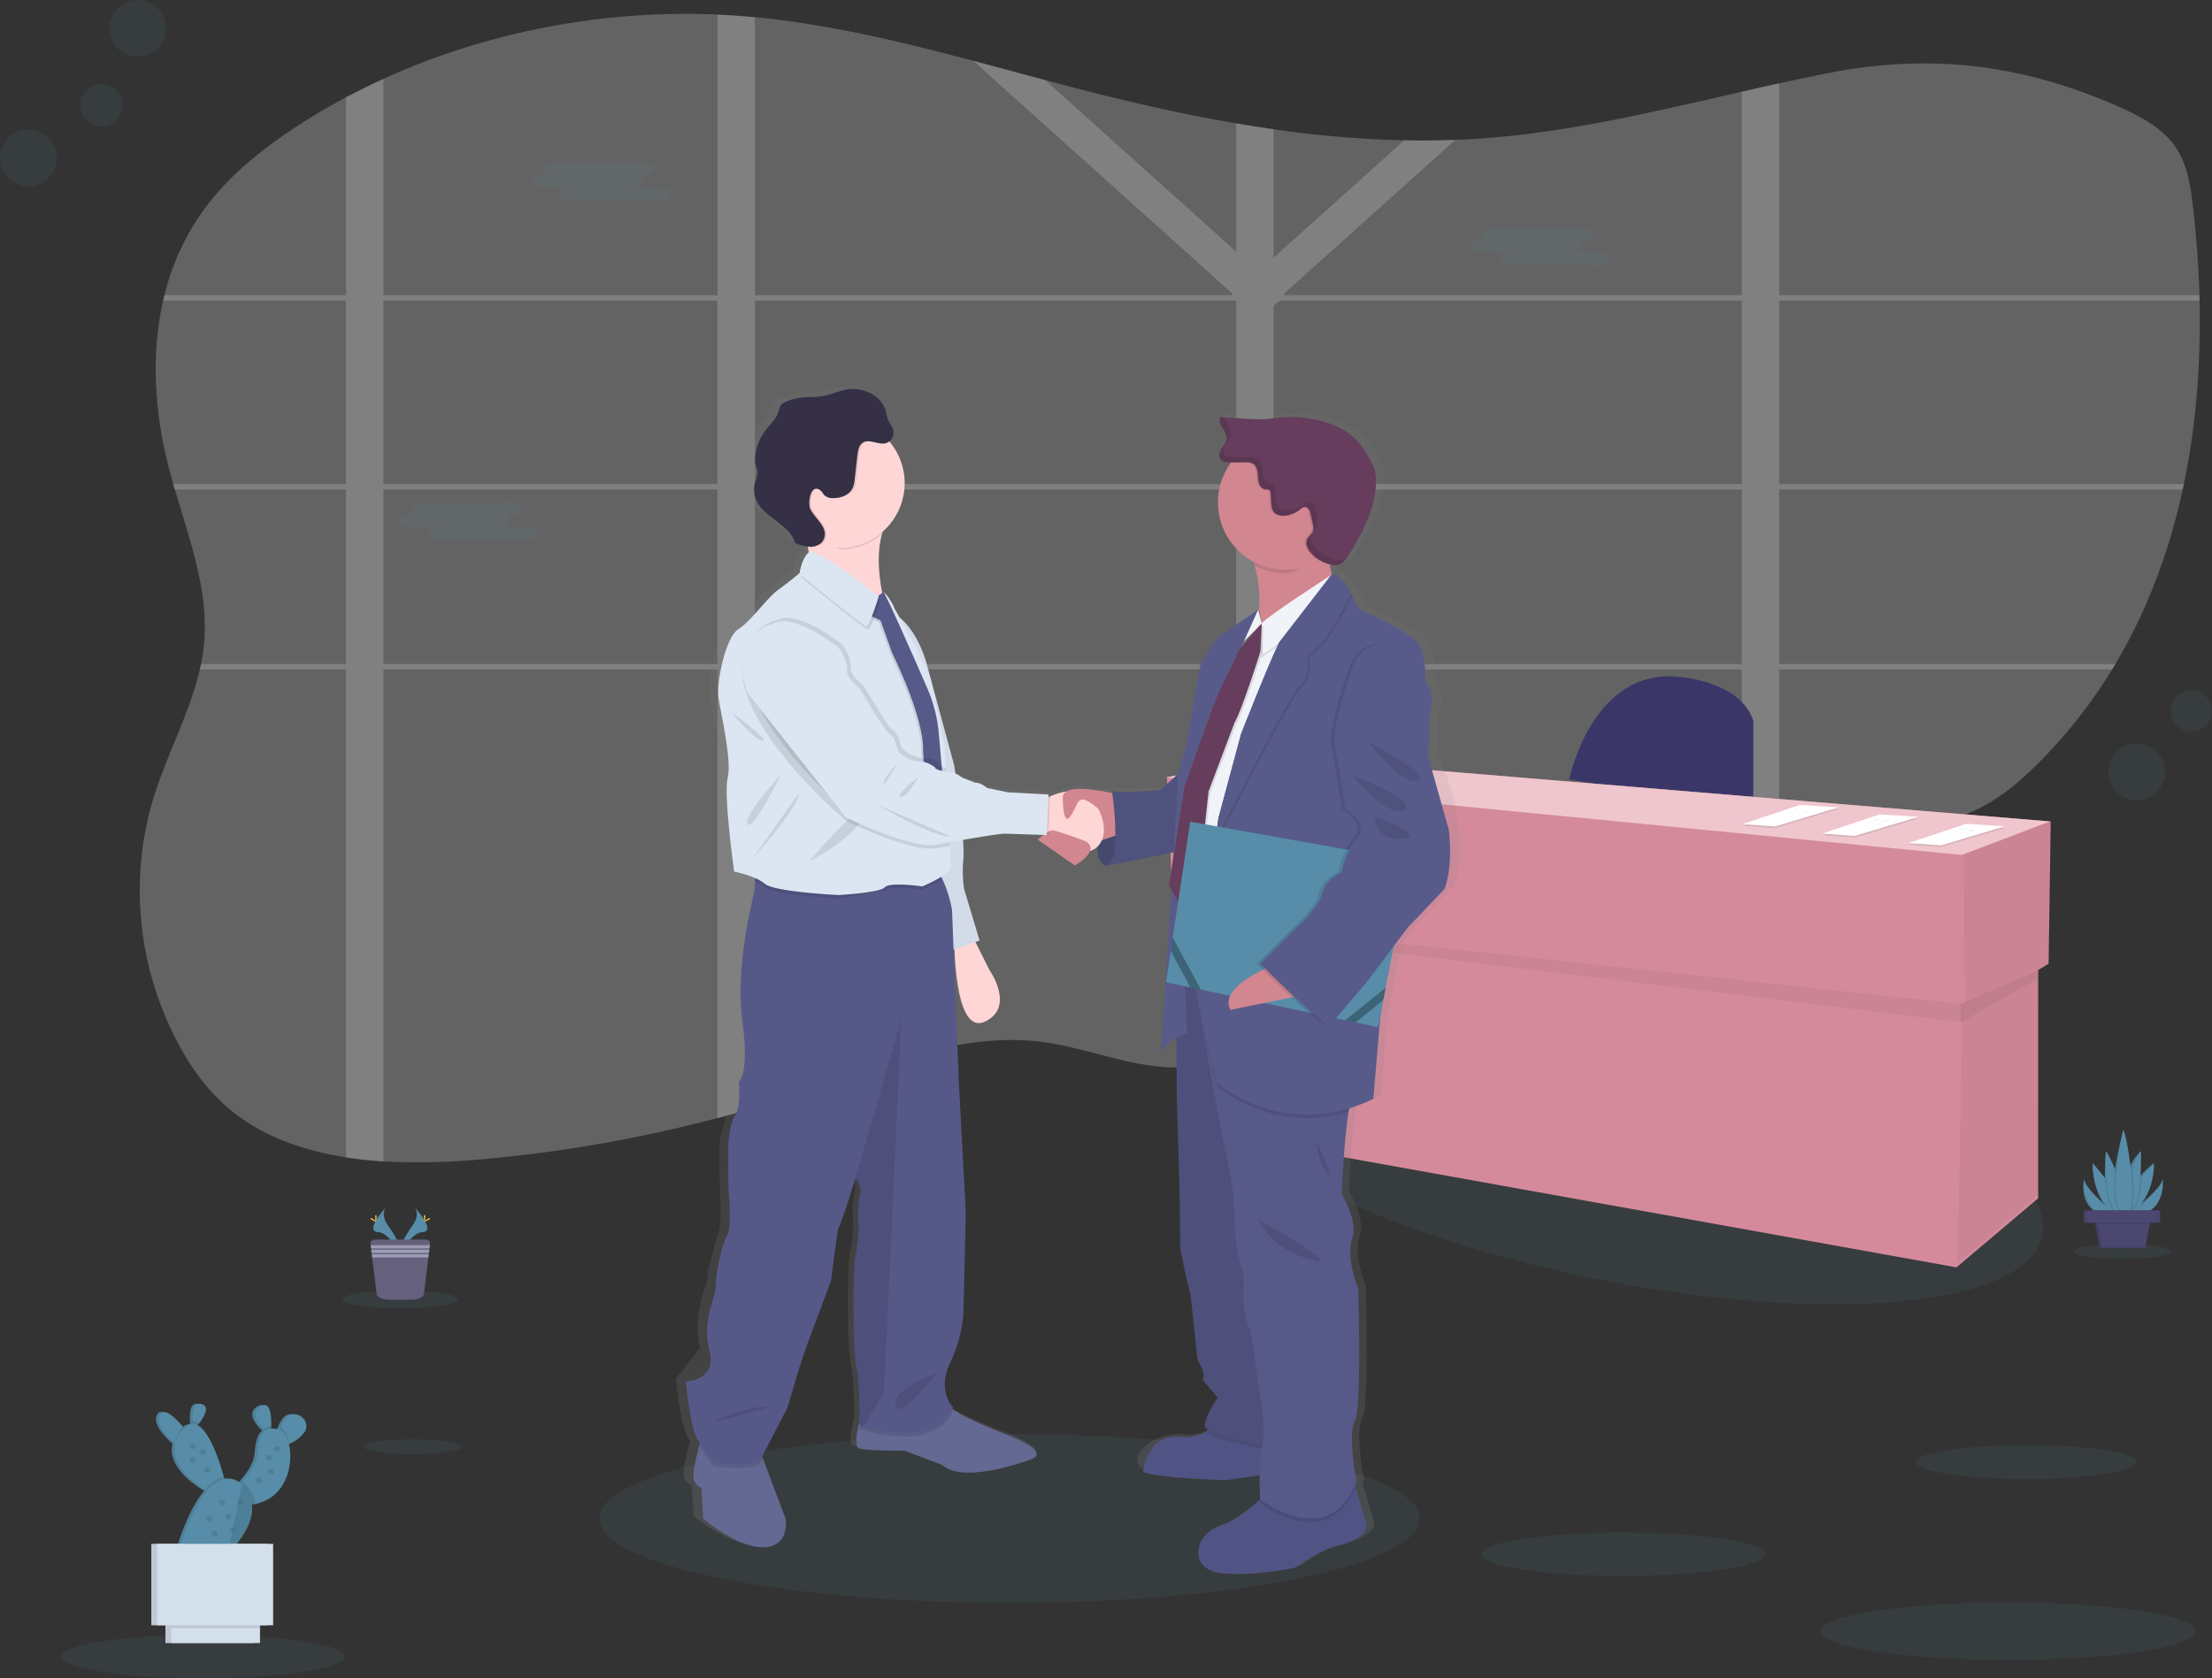 <?xml version="1.0" encoding="UTF-8" standalone="no"?><!-- Generator: Gravit.io --><svg xmlns="http://www.w3.org/2000/svg" xmlns:xlink="http://www.w3.org/1999/xlink" style="isolation:isolate" viewBox="602 424 1091.78 828.58" width="1091.78pt" height="828.58pt"><rect x="602" y="424" width="1091.78" height="828.58" fill="#333333" stroke="none"/><defs><clipPath id="_clipPath_hUb5pPNZfCDh7UiLoE0CEBtPFe4j5L9K"><rect x="602" y="424" width="1091.78" height="828.58"/></clipPath></defs><g clip-path="url(#_clipPath_hUb5pPNZfCDh7UiLoE0CEBtPFe4j5L9K)"><g><g opacity="0.3"><path d=" M 1679.89 663.01 C 1679.7 663.9 1679.52 664.79 1679.31 665.67 C 1672.75 695.92 1662.03 725.07 1646.09 751.84 C 1645.56 752.73 1645.03 753.62 1644.49 754.51 C 1633.979 771.734 1621.403 787.608 1607.04 801.78 C 1599.1 809.62 1590.44 817.07 1580.14 822.44 C 1565.71 829.98 1548.84 833.04 1532.26 835.54 C 1515.04 838.15 1497.58 840.33 1480.17 842.68 Q 1470.89 843.91 1461.72 845.29 C 1444.9 847.78 1428.2 850.66 1411.9 854.48 C 1391.75 859.19 1372.22 865.36 1353.77 874.04 Q 1351.56 875.04 1349.4 876.16 C 1347.96 876.88 1346.51 877.61 1345.09 878.35 C 1343.67 879.09 1342.27 879.83 1340.88 880.59 C 1340.16 880.98 1339.44 881.37 1338.73 881.78 C 1338.02 882.19 1337.32 882.55 1336.63 882.95 C 1334.55 884.11 1332.51 885.3 1330.47 886.5 L 1330.39 886.55 C 1329.04 887.34 1327.71 888.15 1326.39 888.96 C 1318.85 893.54 1311.47 898.32 1304.09 903.13 L 1299.45 906.13 L 1292.26 910.78 C 1290.86 911.69 1289.43 912.6 1288.02 913.5 C 1287.02 914.16 1286.02 914.82 1284.93 915.5 C 1279.69 918.8 1274.38 922.04 1268.93 925.13 C 1267.64 925.87 1266.34 926.61 1265.03 927.33 C 1254.019 933.473 1242.504 938.665 1230.61 942.85 L 1230.45 942.91 C 1224.466 944.997 1218.362 946.721 1212.17 948.07 C 1208.6 948.85 1205.02 949.49 1201.4 949.98 C 1191.723 951.352 1181.911 951.49 1172.2 950.39 C 1153.13 948.18 1135.26 940.86 1116.2 938.39 C 1076.96 933.39 1038.85 949.5 1001.95 962.12 Q 988.34 966.77 974.53 970.83 C 968.41 972.64 962.27 974.35 956.08 976 C 918.156 986.02 879.451 992.807 840.38 996.29 C 824.047 997.89 807.617 998.255 791.23 997.38 C 785 997 778.84 996.38 772.79 995.38 C 752.09 992.18 732.79 985.47 717.21 973.18 C 704.45 963.09 695.32 949.94 688.37 936.18 C 681.256 922.139 676.232 907.134 673.46 891.64 C 673.08 889.53 672.74 887.41 672.46 885.29 Q 671.71 879.85 671.34 874.35 C 669.994 854.806 672.328 835.183 678.22 816.5 C 684.82 795.58 695.82 775.5 700.66 754.42 Q 700.96 753.08 701.23 751.75 C 701.891 748.548 702.382 745.314 702.7 742.06 C 705.17 716.16 695.7 690.91 688.27 665.58 C 688.01 664.7 687.75 663.81 687.5 662.92 Q 686.3 658.7 685.2 654.49 C 678.32 627.71 676.41 599.04 682.54 572.31 C 682.73 571.42 682.96 570.53 683.18 569.65 C 687.284 552.754 695.001 536.948 705.8 523.32 C 717.28 508.92 732.35 496.93 748.45 486.4 Q 760.22 478.7 772.79 472.01 Q 781.79 467.21 791.23 462.92 C 841.68 439.92 899.23 428.69 956.14 431.17 C 959.14 431.3 962.14 431.46 965.14 431.68 C 968.14 431.9 971.42 432.16 974.56 432.45 C 1011.22 436.01 1046.89 444.6 1082.31 453.99 C 1094.18 457.14 1106.03 460.37 1117.87 463.54 C 1123.14 464.94 1128.4 466.34 1133.67 467.7 C 1159.48 474.37 1185.67 480.41 1212.19 484.92 Q 1221.4 486.51 1230.63 487.82 C 1251.995 490.96 1273.532 492.787 1295.12 493.29 Q 1307.71 493.54 1320.31 493.07 Q 1326.67 492.84 1333.04 492.38 C 1376.89 489.29 1419.27 478.95 1461.72 469.29 Q 1470.93 467.19 1480.17 465.15 C 1488.25 463.37 1496.33 461.65 1504.45 460.06 C 1554.98 450.13 1600.02 455.84 1647 476.33 C 1657.68 480.98 1668.35 486.6 1674.89 495.33 C 1681.43 504.06 1683.07 514.78 1684.29 525.13 C 1686.02 539.87 1687.15 554.8 1687.58 569.81 C 1687.58 570.69 1687.58 571.58 1687.64 572.47 C 1688.32 602.79 1686.06 633.4 1679.89 663.01 Z " fill="rgb(212,212,212)"/></g><g opacity="0.3"><path d=" M 1344.71 751.84 L 1341.41 751.84 L 1341.41 753.02 L 1341.41 754.51 L 1345.15 754.51 L 1344.71 751.84 Z  M 1307.28 751.84 C 1307.275 751.863 1307.275 751.887 1307.28 751.91 C 1307.19 752.64 1307.09 753.37 1306.99 754.11 L 1306.99 754.31 L 1306.99 754.51 L 1335.59 754.51 L 1335.59 754.35 L 1337.59 751.84 L 1307.28 751.84 Z  M 1230.63 751.84 L 1230.63 665.67 L 1263.53 665.67 C 1263.18 665.44 1262.82 665.2 1262.45 664.98 L 1261.97 664.67 L 1261.35 664.29 C 1260.99 664.08 1260.63 663.87 1260.25 663.67 C 1259.87 663.47 1259.64 663.33 1259.32 663.16 L 1259.1 663.04 L 1259.05 663.04 L 1230.63 663.04 L 1230.63 658.29 L 1229.86 658.59 L 1229.05 658.97 L 1228.99 658.97 L 1228.82 659.06 L 1228.31 659.33 L 1227.8 659.6 C 1227.3 659.87 1226.8 660.17 1226.3 660.48 L 1225.82 660.8 L 1224.82 661.44 C 1223.53 662.3 1222.26 663.2 1220.95 664.04 C 1220.62 664.25 1220.29 664.46 1219.95 664.65 C 1219.24 665.07 1218.51 665.47 1217.76 665.83 C 1217.44 665.99 1217.13 666.13 1216.76 666.26 L 1216.22 666.47 L 1215.72 666.64 L 1215.72 666.64 C 1214.547 667.048 1213.343 667.363 1212.12 667.58 L 1212.12 751.82 L 1162.79 751.82 C 1162.79 751.92 1162.86 752 1162.89 752.1 C 1163.16 752.9 1163.43 753.69 1163.69 754.49 L 1212.19 754.49 L 1212.19 846.85 Q 1212.57 846.85 1212.94 846.85 L 1213.81 846.9 L 1215.38 846.99 L 1217.89 847.29 L 1219.04 847.4 L 1220.29 847.53 L 1220.48 847.53 L 1222.69 847.8 L 1223.16 847.86 L 1224.23 848.01 L 1225.76 848.23 L 1225.76 848.23 L 1229.43 848.07 L 1229.43 848.07 L 1229.93 848.16 C 1230.13 848.16 1230.34 848.22 1230.55 848.26 L 1230.55 754.51 L 1306.89 754.51 L 1306.89 754.31 L 1306.89 754.11 C 1306.99 753.37 1307.09 752.64 1307.18 751.91 C 1307.175 751.887 1307.175 751.863 1307.18 751.84 L 1230.63 751.84 Z  M 1344.71 751.84 L 1341.41 751.84 L 1341.41 753.02 L 1341.41 754.51 L 1345.15 754.51 L 1344.71 751.84 Z  M 1305.22 751.84 C 1305.1 752.73 1304.99 753.62 1304.87 754.51 L 1336.76 754.51 L 1338.93 751.84 L 1305.22 751.84 Z  M 1230.63 751.84 L 1230.63 665.67 L 1263.53 665.67 C 1263.18 665.44 1262.82 665.2 1262.45 664.98 L 1261.97 664.67 L 1261.35 664.29 C 1260.99 664.08 1260.63 663.87 1260.25 663.67 C 1259.87 663.47 1259.64 663.33 1259.32 663.16 L 1259.1 663.04 L 1259.03 663.04 L 1230.63 663.04 L 1230.63 658.29 L 1229.86 658.59 L 1229.05 658.97 L 1228.99 658.97 L 1228.82 659.06 L 1228.31 659.33 L 1227.8 659.6 C 1227.3 659.87 1226.8 660.17 1226.3 660.48 L 1225.82 660.8 L 1224.82 661.44 C 1223.53 662.3 1222.26 663.2 1220.95 664.04 C 1220.62 664.25 1220.29 664.46 1219.95 664.65 C 1219.24 665.07 1218.51 665.47 1217.76 665.83 C 1217.44 665.99 1217.13 666.13 1216.76 666.26 L 1216.22 666.47 L 1215.72 666.64 L 1215.72 666.64 C 1214.547 667.048 1213.343 667.363 1212.12 667.58 L 1212.12 751.82 L 1162.79 751.82 C 1162.79 751.92 1162.86 752 1162.89 752.1 C 1163.16 752.89 1163.44 753.69 1163.7 754.49 L 1212.19 754.49 L 1212.19 846.84 L 1212.94 846.84 L 1213.81 846.89 L 1215.38 846.98 L 1217.89 847.29 L 1219.04 847.4 L 1220.29 847.53 L 1220.48 847.53 L 1222.69 847.8 L 1223.16 847.86 L 1224.23 848.01 L 1225.76 848.23 L 1225.76 848.23 L 1229.43 848.07 L 1229.43 848.07 L 1229.93 848.16 C 1230.13 848.16 1230.34 848.22 1230.55 848.26 L 1230.55 754.51 L 1304.89 754.51 C 1305.01 753.62 1305.12 752.73 1305.24 751.84 L 1230.63 751.84 Z  M 1480.17 572.4 L 1687.64 572.4 C 1687.64 571.51 1687.64 570.62 1687.58 569.74 L 1480.17 569.74 L 1480.17 465.12 Q 1470.93 467.12 1461.72 469.26 L 1461.72 569.74 L 1236.08 569.74 L 1235.51 569.23 L 1236.37 568.47 L 1236.37 568.47 L 1320.3 493.05 Q 1307.7 493.53 1295.11 493.27 L 1230.62 551.21 L 1230.62 487.82 Q 1221.38 486.51 1212.18 484.92 L 1212.18 548.29 L 1117.89 463.54 C 1106.05 460.37 1094.2 457.14 1082.33 453.99 L 1210.56 569.23 L 1209.99 569.74 L 974.59 569.74 L 974.59 432.54 Q 969.88 432.1 965.17 431.77 C 962.17 431.55 959.17 431.39 956.17 431.26 L 956.17 569.74 L 791.23 569.74 L 791.23 463.01 Q 781.89 467.29 772.79 472.1 L 772.79 569.74 L 683.18 569.74 C 682.96 570.62 682.73 571.51 682.54 572.4 L 772.79 572.4 L 772.79 663.01 L 687.5 663.01 C 687.75 663.9 688.01 664.79 688.27 665.67 L 772.79 665.67 L 772.79 751.84 L 701.23 751.84 Q 700.96 753.17 700.66 754.51 L 772.79 754.51 L 772.79 995.44 C 778.79 996.37 785 997.02 791.23 997.44 L 791.23 754.51 L 956.14 754.51 L 956.14 976.04 C 962.33 974.39 968.47 972.68 974.59 970.87 L 974.59 754.51 L 1212.19 754.51 L 1212.19 948.06 C 1218.382 946.711 1224.486 944.987 1230.47 942.9 L 1230.63 942.84 L 1230.63 754.51 L 1461.72 754.51 L 1461.72 845.29 Q 1470.92 843.94 1480.17 842.7 L 1480.17 754.51 L 1644.49 754.51 C 1645.03 753.62 1645.56 752.73 1646.09 751.84 L 1480.17 751.84 L 1480.17 665.67 L 1679.31 665.67 C 1679.52 664.79 1679.7 663.9 1679.89 663.01 L 1480.17 663.01 L 1480.17 572.4 Z  M 791.23 572.4 L 956.14 572.4 L 956.14 663.01 L 791.23 663.01 L 791.23 572.4 Z  M 791.23 751.84 L 791.23 665.67 L 956.14 665.67 L 956.14 751.84 L 791.23 751.84 Z  M 974.59 572.4 L 1212.19 572.4 L 1212.19 663.01 L 974.59 663.01 L 974.59 572.4 Z  M 974.59 751.84 L 974.59 665.67 L 1212.19 665.67 L 1212.19 751.84 L 974.59 751.84 Z  M 1461.72 751.84 L 1230.63 751.84 L 1230.63 665.67 L 1461.72 665.67 L 1461.72 751.84 Z  M 1461.72 663.01 L 1230.63 663.01 L 1230.63 574.83 L 1233.87 572.4 L 1461.72 572.4 L 1461.72 663.01 Z  M 1307.28 751.84 C 1307.275 751.863 1307.275 751.887 1307.28 751.91 C 1307.19 752.64 1307.09 753.37 1306.99 754.11 L 1306.99 754.31 L 1306.99 754.51 L 1335.59 754.51 L 1335.59 754.35 L 1337.59 751.84 L 1307.28 751.84 Z  M 1344.71 751.84 L 1341.41 751.84 L 1341.41 753.02 L 1341.41 754.51 L 1345.15 754.51 L 1344.71 751.84 Z  M 1230.63 751.84 L 1230.63 665.67 L 1263.53 665.67 C 1263.18 665.44 1262.82 665.2 1262.45 664.98 L 1261.97 664.67 L 1261.35 664.29 C 1260.99 664.08 1260.63 663.87 1260.25 663.67 C 1259.87 663.47 1259.64 663.33 1259.32 663.16 L 1259.1 663.04 L 1259.05 663.04 L 1230.63 663.04 L 1230.63 658.29 L 1229.86 658.59 L 1229.05 658.97 L 1228.99 658.97 L 1228.82 659.06 L 1228.31 659.33 L 1227.8 659.6 C 1227.3 659.87 1226.8 660.17 1226.3 660.48 L 1225.82 660.8 L 1224.82 661.44 C 1223.53 662.3 1222.26 663.2 1220.95 664.04 C 1220.62 664.25 1220.29 664.46 1219.95 664.65 C 1219.24 665.07 1218.51 665.47 1217.76 665.83 C 1217.44 665.99 1217.13 666.13 1216.76 666.26 L 1216.22 666.47 L 1215.72 666.64 L 1215.72 666.64 C 1214.547 667.048 1213.343 667.363 1212.12 667.58 L 1212.12 751.82 L 1162.79 751.82 C 1162.79 751.92 1162.86 752 1162.89 752.1 C 1163.16 752.9 1163.43 753.69 1163.69 754.49 L 1212.19 754.49 L 1212.19 846.85 Q 1212.57 846.85 1212.94 846.85 L 1213.81 846.9 L 1215.38 846.99 L 1217.89 847.29 L 1219.04 847.4 L 1220.29 847.53 L 1220.48 847.53 L 1222.69 847.8 L 1223.16 847.86 L 1224.23 848.01 L 1225.76 848.23 L 1225.76 848.23 L 1229.43 848.07 L 1229.43 848.07 L 1229.93 848.16 C 1230.13 848.16 1230.34 848.22 1230.55 848.26 L 1230.55 754.51 L 1306.89 754.51 L 1306.89 754.31 L 1306.89 754.11 C 1306.99 753.37 1307.09 752.64 1307.18 751.91 C 1307.175 751.887 1307.175 751.863 1307.18 751.84 L 1230.63 751.84 Z " fill="rgb(198,198,198)"/></g><g opacity="0.1"><path d=" M 870.52 510.02 L 871.95 510.02 C 870.99 509.614 870.322 508.725 870.2 507.69 L 870.2 507.69 C 870.2 505.85 872.95 504.35 876.31 504.35 L 919.07 504.35 C 922.43 504.35 925.17 505.85 925.17 507.69 L 925.17 507.69 C 925.17 509.52 922.43 511.03 919.07 511.03 L 917.64 511.03 C 918.601 511.429 919.27 512.317 919.39 513.35 C 919.39 514.92 917.39 516.24 914.72 516.59 L 927.03 516.59 C 930.38 516.59 933.13 518.09 933.13 519.93 C 933.13 521.77 930.38 523.27 927.03 523.27 L 884.26 523.27 C 880.91 523.27 878.16 521.76 878.16 519.93 C 878.16 518.36 880.16 517.05 882.83 516.69 L 870.52 516.69 C 867.16 516.69 864.42 515.19 864.42 513.35 C 864.42 511.51 867.16 510.02 870.52 510.02 Z " fill="rgb(87,141,168)"/></g><g opacity="0.1"><path d=" M 1333.96 541.79 L 1335.39 541.79 C 1334.434 541.381 1333.771 540.492 1333.65 539.46 L 1333.65 539.46 C 1333.65 537.62 1336.39 536.12 1339.75 536.12 L 1382.51 536.12 C 1385.87 536.12 1388.62 537.62 1388.62 539.46 L 1388.62 539.46 C 1388.62 541.29 1385.87 542.79 1382.51 542.79 L 1381.09 542.79 C 1382.046 543.199 1382.709 544.088 1382.83 545.12 C 1382.83 546.69 1380.83 548.01 1378.16 548.36 L 1390.47 548.36 C 1393.83 548.36 1396.57 549.86 1396.57 551.7 C 1396.57 553.54 1393.83 555.04 1390.47 555.04 L 1347.71 555.04 C 1344.35 555.04 1341.6 553.53 1341.6 551.7 C 1341.6 550.13 1343.6 548.81 1346.27 548.46 L 1333.96 548.46 C 1330.61 548.46 1327.86 546.96 1327.86 545.12 C 1327.86 543.28 1330.61 541.79 1333.96 541.79 Z " fill="rgb(87,141,168)"/></g><g opacity="0.1"><path d=" M 804.89 677.75 L 806.31 677.75 C 805.353 677.343 804.689 676.453 804.57 675.42 L 804.57 675.42 C 804.57 673.59 807.32 672.08 810.67 672.08 L 853.44 672.08 C 856.79 672.08 859.54 673.59 859.54 675.42 L 859.54 675.42 C 859.54 677.26 856.79 678.76 853.44 678.76 L 852.01 678.76 C 852.968 679.16 853.634 680.048 853.75 681.08 C 853.75 682.65 851.75 683.97 849.08 684.32 L 861.39 684.32 C 864.75 684.32 867.5 685.83 867.5 687.66 C 867.5 689.49 864.75 691 861.39 691 L 818.67 691 C 815.31 691 812.57 689.5 812.57 687.66 C 812.57 686.1 814.57 684.78 817.24 684.42 L 804.89 684.42 C 801.53 684.42 798.78 682.92 798.78 681.08 C 798.78 679.24 801.57 677.75 804.89 677.75 Z " fill="rgb(87,141,168)"/></g><g opacity="0.1"><path d=" M 1387.594 1054.947 C 1272 1031.324 1183.981 983.627 1191.159 948.501 C 1198.338 913.374 1298.013 904.035 1413.607 927.658 C 1529.201 951.281 1617.22 998.978 1610.042 1034.104 C 1602.863 1069.23 1503.188 1078.57 1387.594 1054.947 Z " fill="rgb(87,141,168)"/></g><path d=" M 1376.45 808.88 C 1376.45 808.88 1387.82 753.07 1431.23 758.24 C 1431.23 758.24 1461.23 760.3 1467.4 779.94 L 1467.4 823.35 L 1376.45 808.88 Z " fill="rgb(58,55,104)"/><path d=" M 1614.18 829.56 L 1227.61 797.51 L 1178 807.85 L 1181.1 877.1 L 1184.48 877.51 L 1188.33 981.5 L 1567.66 1049.71 L 1607.98 1015.6 L 1607.98 902.87 L 1613.14 899.84 L 1614.18 829.56 L 1614.18 829.56 Z " fill="rgb(212,138,155)"/><g opacity="0.05"><path d=" M 1614.7 829.56 L 1613.66 899.84 L 1571.8 919.48 L 1571.28 846.09 L 1614.7 829.56 L 1614.7 829.56 Z " fill="rgb(0,0,0)"/></g><g opacity="0.05"><path d=" M 1607.98 902.94 L 1608.49 1013.54 L 1568.18 1047.65 L 1570.77 919.48 L 1607.98 902.94 L 1607.98 902.94 Z " fill="rgb(0,0,0)"/></g><g opacity="0.05"><path d=" M 1185 881.65 L 1571.08 928.76 L 1571.28 919.82 L 1184.71 878.13 L 1185 881.65 L 1185 881.65 Z " fill="rgb(0,0,0)"/></g><g opacity="0.05"><path d=" M 1607.98 907 L 1607.98 902.94 L 1569.73 919.82 L 1569.73 928.78 L 1607.98 907 L 1607.98 907 Z " fill="rgb(0,0,0)"/></g><path d=" M 1177.48 807.85 L 1227.09 797.51 L 1613.66 829.56 L 1570.25 846.09 L 1177.48 807.85 L 1177.48 807.85 Z " fill="rgb(239,198,205)"/><g opacity="0.1"><path d=" M 1572.48 831.55 L 1591.45 832.79 L 1560.01 842.2 L 1544 841.05 L 1572.48 831.55 L 1572.48 831.55 Z " fill="rgb(0,0,0)"/></g><path d=" M 1572.48 830.72 L 1591.45 831.96 L 1560.01 841.38 L 1544 840.22 L 1572.48 830.72 L 1572.48 830.72 Z " fill="rgb(255,255,255)"/><path d=" M 1570.21 832.85 C 1570.96 832.53 1571.75 833.14 1572.55 833.29 C 1573.01 833.38 1573.48 833.29 1573.94 833.38 C 1574.87 833.5 1575.79 834.12 1576.68 833.81" fill="rgb(211,218,225)"/><path d=" M 1569.23 833.42 C 1569.97 833.1 1570.77 833.7 1571.57 833.86 C 1572.03 833.94 1572.5 833.86 1572.96 833.94 C 1573.89 834.07 1574.81 834.69 1575.7 834.38" fill="rgb(211,218,225)"/><path d=" M 1566.97 834.56 C 1567.72 834.24 1568.52 834.84 1569.32 834.99 C 1569.77 835.08 1570.25 834.99 1570.7 835.08 C 1571.64 835.21 1572.56 835.83 1573.44 835.51" fill="rgb(211,218,225)"/><g opacity="0.1"><path d=" M 1490.48 822.21 L 1509.45 823.46 L 1478.01 832.87 L 1462 831.71 L 1490.48 822.21 L 1490.48 822.21 Z " fill="rgb(0,0,0)"/></g><path d=" M 1490.48 821.39 L 1509.45 822.63 L 1478.01 832.04 L 1462 830.89 L 1490.48 821.39 L 1490.48 821.39 Z " fill="rgb(255,255,255)"/><path d=" M 1488.21 823.52 C 1488.96 823.2 1489.75 823.8 1490.55 823.96 C 1491.01 824.04 1491.48 823.96 1491.94 824.04 C 1492.87 824.17 1493.79 824.79 1494.68 824.48" fill="rgb(211,218,225)"/><path d=" M 1487.23 824.09 C 1487.97 823.77 1488.77 824.37 1489.57 824.52 C 1490.03 824.61 1490.5 824.52 1490.96 824.61 C 1491.89 824.74 1492.81 825.36 1493.7 825.04" fill="rgb(211,218,225)"/><path d=" M 1484.97 825.22 C 1485.72 824.9 1486.52 825.51 1487.32 825.66 C 1487.77 825.75 1488.25 825.66 1488.7 825.75 C 1489.64 825.87 1490.56 826.5 1491.44 826.18" fill="rgb(211,218,225)"/><g opacity="0.1"><path d=" M 1529.81 826.88 L 1548.79 828.12 L 1517.35 837.54 L 1501.33 836.38 L 1529.81 826.88 L 1529.81 826.88 Z " fill="rgb(0,0,0)"/></g><path d=" M 1529.81 826.06 L 1548.79 827.3 L 1517.35 836.71 L 1501.33 835.55 L 1529.81 826.06 L 1529.81 826.06 Z " fill="rgb(255,255,255)"/><path d=" M 1527.54 828.19 C 1528.29 827.87 1529.09 828.47 1529.89 828.62 C 1530.34 828.71 1530.81 828.62 1531.27 828.71 C 1532.2 828.83 1533.13 829.46 1534.01 829.14" fill="rgb(211,218,225)"/><path d=" M 1526.56 828.75 C 1527.31 828.43 1528.11 829.04 1528.91 829.19 C 1529.36 829.28 1529.83 829.19 1530.29 829.28 C 1531.22 829.4 1532.15 830.03 1533.03 829.71" fill="rgb(211,218,225)"/><path d=" M 1524.31 829.89 C 1525.05 829.57 1525.85 830.17 1526.65 830.33 C 1527.11 830.41 1527.58 830.33 1528.04 830.41 C 1528.97 830.54 1529.89 831.16 1530.78 830.85" fill="rgb(211,218,225)"/><g opacity="0.1"><ellipse vector-effect="non-scaling-stroke" cx="1100.32" cy="1173.7" rx="202.48" ry="41.68" fill="rgb(87,141,168)"/></g><linearGradient id="_lgradient_7" x1="0.5" y1="1" x2="0.5" y2="-0" gradientTransform="matrix(387.094,0,0,585.476,935.56,614.369)" gradientUnits="userSpaceOnUse"><stop offset="0%" stop-opacity="0.25" style="stop-color:rgb(128,128,128)"/><stop offset="54%" stop-opacity="0.12" style="stop-color:rgb(128,128,128)"/><stop offset="100%" stop-opacity="0.1" style="stop-color:rgb(128,128,128)"/></linearGradient><path d=" M 1322.05 832.38 C 1319.89 813.4 1311.34 795.29 1311.34 795.29 L 1311.99 788.89 C 1311.99 788.89 1312.13 785.69 1311.92 780.89 C 1311.943 777.893 1312.336 774.911 1313.09 772.01 C 1314.84 766.46 1310.9 759.64 1310.46 759.01 C 1310.02 758.38 1310.68 746.21 1306.74 740.24 C 1302.8 734.27 1276.56 723.17 1276.56 723.17 C 1276.56 723.17 1275.15 720.22 1273.16 716.77 L 1273.34 716.42 C 1271.712 713.466 1269.694 710.745 1267.34 708.33 C 1265.73 706.61 1264.18 705.63 1262.93 706.11 C 1262.422 704.45 1262.034 702.756 1261.77 701.04 C 1262.03 701.11 1262.3 701.18 1262.56 701.23 C 1263.643 701.481 1264.766 701.508 1265.86 701.31 C 1268.3 700.76 1269.92 698.57 1271.28 696.51 C 1278.06 686.21 1283.9 674.91 1285.09 662.72 C 1285.41 660.232 1285.291 657.707 1284.74 655.26 C 1284.178 653.357 1283.392 651.528 1282.4 649.81 C 1280.647 646.285 1278.427 643.012 1275.8 640.08 C 1271.13 635.16 1264.69 632.15 1258.07 630.37 C 1250.612 628.364 1242.843 627.784 1235.17 628.66 C 1233.17 628.89 1231.17 629.22 1229.17 629.35 C 1226.633 629.462 1224.092 629.418 1221.56 629.22 L 1208.47 628.46 L 1208.41 628.26 L 1206.23 628.13 C 1205.37 629.84 1206.23 631.87 1207.3 633.47 C 1208.37 635.07 1209.6 636.74 1209.51 638.63 C 1209.42 640.52 1208.05 642.04 1206.98 643.63 C 1205.91 645.22 1205.1 647.3 1206.17 648.86 C 1206.32 649.076 1206.499 649.271 1206.7 649.44 C 1207.83 650.61 1209.8 650.74 1211.51 650.72 L 1211.81 650.72 C 1207.504 656.392 1205.175 663.319 1205.18 670.44 C 1205.239 682.846 1212.219 694.182 1223.27 699.82 C 1223.46 700.47 1223.65 701.14 1223.83 701.82 C 1225.812 708.844 1226.523 716.166 1225.93 723.44 L 1225.7 723.94 L 1225.56 723.41 C 1225.56 723.41 1210.14 733.87 1205.56 736.64 C 1205.56 736.64 1196.38 748.8 1196.16 751.36 C 1196.16 751.36 1188.72 792.53 1188.72 792.53 C 1187.253 796.419 1186.043 800.401 1185.1 804.45 L 1175.89 812.54 C 1175.89 812.54 1156.89 814.25 1151.39 812.97 L 1151.55 814.03 C 1146.7 812.923 1141.76 812.253 1136.79 812.03 C 1134.076 811.681 1131.317 812.05 1128.79 813.1 L 1128.6 813.19 L 1128.45 813.26 C 1125.555 813.656 1122.728 814.45 1120.05 815.62 C 1119.73 815.75 1119.44 815.88 1119.16 816.01 L 1119.22 814.7 L 1098.66 813.64 L 1088.16 811.51 C 1088.16 811.51 1084.44 808.51 1082.25 808.95 C 1082.25 808.95 1075.47 806.39 1075.47 806.39 C 1074.423 805.569 1073.29 804.865 1072.09 804.29 C 1071.74 801.87 1071.52 800.4 1071.52 800.4 C 1071.52 800.4 1063.35 767.98 1057.23 748.92 C 1053.13 736.19 1047.23 729.92 1043.75 727.19 C 1042.2 724.49 1041.18 722.75 1041.18 722.75 C 1040.51 720.41 1036.83 715.14 1035.89 715.01 C 1035.74 714.77 1035.63 714.65 1035.57 714.65 C 1035.369 714.628 1035.166 714.66 1034.98 714.74 C 1033.26 706.18 1032.26 695.45 1034.89 686.1 C 1042.18 680.109 1046.412 671.175 1046.43 661.74 C 1046.43 661.6 1046.43 661.46 1046.43 661.32 C 1046.43 661.18 1046.43 661.03 1046.43 660.89 C 1046.428 653.458 1043.796 646.267 1039 640.59 L 1038.66 640.21 C 1038.751 640.146 1038.838 640.075 1038.92 640 C 1040.451 638.758 1041.177 636.777 1040.81 634.84 C 1040.36 632.92 1038.86 631.41 1038.09 629.59 C 1037.628 628.189 1037.257 626.759 1036.98 625.31 C 1036.391 623.252 1035.31 621.367 1033.83 619.82 L 1033.98 620.22 C 1030.06 615.81 1023.32 613.62 1017.25 614.6 C 1012.74 615.32 1008.54 617.42 1004.01 618.07 C 1000.76 618.53 997.45 618.23 994.18 618.56 C 991.146 618.872 988.193 619.725 985.46 621.08 C 984.746 621.384 984.113 621.849 983.61 622.44 C 983.145 623.231 982.833 624.103 982.69 625.01 C 981.58 629.06 978.06 631.95 975.51 635.33 C 972.597 639.192 970.911 643.839 970.67 648.67 C 970.57 649.898 970.689 651.134 971.02 652.32 C 971.24 653.03 971.58 653.7 971.74 654.42 C 972.24 656.62 971.09 658.81 970.53 660.99 C 969.825 663.771 970.075 666.708 971.24 669.33 C 975.19 678.17 988.16 681.12 990.86 690.4 C 992.926 691.35 995.108 692.022 997.35 692.4 C 997.53 693.32 997.69 694.25 997.82 695.19 C 997.759 695.216 997.702 695.249 997.65 695.29 C 994.15 698.7 993.28 705.29 993.28 705.29 L 992.86 705.63 C 991.43 706.81 986.54 710.77 982.12 713.82 C 976.87 717.45 968.12 729.61 962 733.24 C 955.88 736.87 950.84 759.24 952.16 767.37 C 953.48 775.5 958.94 798.3 956.75 806.62 C 954.56 814.94 960.03 852.91 960.03 852.91 C 963.701 853.609 967.292 854.674 970.75 856.09 L 970.64 857.75 L 970.31 862.75 C 970.31 862.75 960.4 898.59 964.19 926.18 C 964.19 926.18 962.44 956.61 962.44 956.61 C 962.44 956.61 963.6 968.84 960.69 973.11 C 960.69 973.11 957.19 986.76 957.19 986.76 C 957.19 986.76 956.9 1007.81 957.48 1013.76 C 957.48 1013.76 958.35 1030.55 956.31 1033.11 C 956.31 1033.11 950.48 1052.44 950.77 1057.56 C 950.77 1057.56 943.48 1074.35 947.56 1089.42 C 947.56 1089.42 935.56 1104.78 935.56 1104.78 C 935.56 1104.78 937.61 1127.78 941.98 1134.36 L 942.62 1135.3 C 942.51 1135.68 942.4 1136.08 942.28 1136.51 C 940.63 1142.51 938.37 1151.98 939.94 1154.27 C 942.27 1157.69 943.44 1157.11 943.44 1157.11 L 944.31 1172.47 C 944.31 1172.47 961.81 1187.26 975.23 1186.7 C 975.23 1186.7 986.02 1172.47 986.02 1172.47 L 974.59 1142.83 L 974.2 1141.83 L 986.9 1117.83 C 986.9 1117.83 990.4 1107.31 991.27 1103.61 C 992.14 1099.91 996.89 1086.8 996.89 1086.8 C 996.89 1086.8 1008.89 1058.36 1009.14 1054.94 C 1009.39 1051.52 1010.31 1033.05 1012.64 1029.34 C 1014.97 1025.63 1021.39 1004.34 1021.39 1004.34 L 1021.55 1004.48 C 1023.769 1006.66 1024.607 1009.885 1023.73 1012.87 C 1022.26 1018.27 1023.14 1029.36 1023.14 1029.36 C 1023.14 1029.36 1022.56 1038.75 1021.39 1043.59 C 1020.22 1048.43 1019.94 1087.96 1021.98 1097.34 C 1023.61 1104.85 1023.56 1118.91 1023.48 1124.23 C 1022.11 1129.88 1020.91 1136.9 1023.14 1137.73 C 1026.94 1139.16 1046.19 1138.87 1046.19 1138.87 C 1046.19 1138.87 1054.35 1136.02 1065.44 1145.98 C 1076.53 1155.94 1110.64 1143.14 1110.64 1143.14 C 1110.64 1143.14 1121.14 1140.29 1100.43 1132.05 C 1085.98 1126.3 1076.65 1122.47 1070.55 1118.37 C 1070.69 1118.1 1070.84 1117.83 1070.97 1117.54 C 1070.97 1117.54 1062.51 1109.54 1069.51 1095.36 C 1076.51 1081.18 1076.22 1069.19 1076.22 1069.19 L 1077.39 1021.4 L 1073.89 957.96 L 1071.18 891.38 L 1071.66 891.22 C 1072.12 903.46 1074.51 932.6 1087.02 926.95 C 1102.77 919.84 1089.35 901.35 1089.35 901.35 L 1082.28 887.57 L 1084.39 886.85 L 1076.48 861.29 C 1075.721 856.301 1075.62 851.235 1076.18 846.22 C 1076.337 843.286 1076.276 840.345 1076 837.42 C 1086.36 835.61 1096.28 833.69 1098.06 834.13 C 1100.16 834.64 1111.91 834.74 1116.53 834.76 C 1115.02 835.94 1113.81 837.11 1113.81 837.11 L 1132.62 849.77 C 1132.62 849.77 1139 846.28 1140.33 842.58 C 1141.639 842.249 1142.847 841.604 1143.85 840.7 C 1144.05 845.07 1145.21 849.8 1149.25 849.91 C 1150.26 849.931 1151.263 849.733 1152.19 849.33 L 1182.95 843.24 L 1180.31 859.73 L 1182.15 863 C 1181.22 876.91 1180.15 891.68 1179.21 904.67 L 1178.78 907.51 L 1179 907.56 C 1177.54 927.56 1176.37 942.71 1176.37 942.71 C 1178.093 939.427 1180.766 936.74 1184.04 935 L 1184.24 964.68 C 1184.24 964.68 1185.78 1011.61 1185.78 1018.01 C 1185.78 1018.01 1185.99 1038.7 1185.99 1038.7 C 1185.99 1038.7 1189.28 1056.19 1191.24 1061.95 C 1191.24 1061.95 1194.74 1093.95 1194.74 1093.95 C 1194.74 1093.95 1199.34 1101.2 1197.37 1103.95 C 1197.37 1103.95 1205.03 1112.69 1205.03 1112.69 C 1205.03 1112.69 1198.9 1121.01 1198.46 1126.56 C 1198.41 1127.2 1199.04 1127.88 1200.18 1128.56 C 1199.82 1128.85 1199.45 1129.14 1199.04 1129.42 C 1196.2 1131.32 1192.04 1132.64 1185.78 1132.1 C 1168.71 1130.6 1156.68 1146.39 1167.18 1149.59 C 1177.68 1152.79 1209.18 1153.43 1209.18 1153.43 C 1209.18 1153.43 1218.72 1147.48 1226.18 1150.16 C 1226.07 1156.42 1226.38 1162.16 1226.43 1162.92 L 1226.34 1162.99 C 1221.88 1166.99 1213.34 1173.87 1205 1176.68 C 1193 1180.73 1190.34 1197.16 1205.87 1199.29 C 1221.4 1201.42 1244.15 1196.73 1244.15 1196.73 C 1244.15 1196.73 1255.96 1187.99 1264.93 1186.07 C 1273.9 1184.15 1281.56 1179.88 1280.03 1174.76 C 1279.03 1171.49 1276.46 1162.92 1274.72 1157.16 Q 1274.57 1156.64 1274.42 1156.16 C 1274.69 1155.56 1274.96 1154.94 1275.21 1154.3 C 1275.21 1154.3 1270.62 1130.41 1274.34 1124.44 C 1278.06 1118.47 1276.09 1058.73 1276.09 1058.73 C 1276.09 1058.73 1269.74 1043.59 1273.03 1034.42 C 1276.32 1025.25 1267.78 1012.23 1267.78 1012.23 C 1267.78 1012.23 1268.71 986.14 1271.21 971.6 Q 1271.38 970.67 1271.54 969.8 C 1275.726 968.558 1279.805 966.983 1283.74 965.09 C 1283.74 965.09 1285.93 932.23 1287.24 924.77 C 1287.37 924.07 1287.55 922.94 1287.77 921.47 L 1288.77 916.2 L 1288.77 916.2 L 1289.95 910.2 L 1289.95 910.2 L 1293.95 889.75 L 1301.17 880.41 L 1319.77 861.41 C 1319.77 861.41 1324.24 851.37 1322.05 832.38 Z  M 1035.21 715.05 L 1035.07 715.15 C 1035.049 715.078 1035.032 715.004 1035.02 714.93 C 1035.078 714.978 1035.142 715.018 1035.21 715.05 Z  M 1218.98 738.34 L 1218.26 739.91 L 1220.89 737.29 L 1217.32 741.29 L 1218.52 738.77 L 1218.98 738.34 Z  M 1201.22 775.04 C 1200.53 776.87 1199.79 778.85 1199.02 780.91 L 1200.43 776.7 L 1201.22 775.04 Z " fill="url(#_lgradient_7)"/><path d=" M 1143.83 834.87 C 1143.83 834.87 1141.38 851.18 1148.73 851.39 C 1148.73 851.39 1160.99 838.81 1160.99 838.81 L 1157.99 828.58 L 1143.83 834.87 Z " fill="rgb(88,91,138)"/><g opacity="0.2"><path d=" M 1143.83 834.87 C 1143.83 834.87 1141.38 851.18 1148.73 851.39 C 1148.73 851.39 1160.99 838.81 1160.99 838.81 L 1157.99 828.58 L 1143.83 834.87 Z " fill="rgb(0,0,0)"/></g><path d=" M 979.2 1187.91 C 966.12 1188.48 949.06 1173.7 949.06 1173.7 L 948.21 1158.35 C 948.21 1158.35 947.08 1158.92 944.8 1155.51 C 943.27 1153.22 945.47 1143.73 947.08 1137.76 C 947.86 1134.84 948.5 1132.76 948.5 1132.76 L 977.2 1140.44 L 978.57 1144.07 L 989.71 1173.69 C 989.71 1173.69 992.27 1187.34 979.2 1187.91 Z " fill="rgb(99,105,146)"/><path d=" M 1111.07 1144.43 C 1111.07 1144.43 1077.82 1157.22 1067.07 1147.27 C 1067.07 1147.27 1048.31 1140.16 1048.31 1140.16 C 1048.31 1140.16 1029.55 1140.45 1025.85 1139.02 C 1023.67 1138.19 1024.85 1131.08 1026.21 1125.42 C 1027.13 1121.51 1028.13 1118.28 1028.13 1118.28 C 1028.13 1118.28 1060.81 1107.19 1065.93 1114.01 C 1067.468 1116.014 1069.306 1117.768 1071.38 1119.21 C 1077.3 1123.49 1086.55 1127.37 1101.18 1133.34 C 1121.3 1141.58 1111.07 1144.43 1111.07 1144.43 Z " fill="rgb(99,105,146)"/><path d=" M 1081.23 884.64 L 1090.32 902.83 C 1090.32 902.83 1103.4 921.31 1088.05 928.41 C 1072.7 935.51 1072.99 887.49 1072.99 887.49 L 1081.23 884.64 Z " fill="rgb(255,214,214)"/><path d=" M 1043.14 726.9 C 1043.14 726.9 1053.09 731.45 1059.06 750.49 C 1059.06 750.49 1072.99 801.94 1072.99 801.94 C 1072.99 801.94 1078.39 838.6 1077.53 847.7 C 1076.983 852.712 1077.08 857.773 1077.82 862.76 L 1085.49 888.34 L 1070.14 893.74 L 1046.55 803.36 L 1043.14 726.9 Z " fill="rgb(220,230,242)"/><g opacity="0.05"><path d=" M 1043.14 726.9 C 1043.14 726.9 1053.09 731.45 1059.06 750.49 C 1059.06 750.49 1072.99 801.94 1072.99 801.94 C 1072.99 801.94 1078.39 838.6 1077.53 847.7 C 1076.983 852.712 1077.08 857.773 1077.82 862.76 L 1085.49 888.34 L 1070.14 893.74 L 1046.55 803.36 L 1043.14 726.9 Z " fill="rgb(0,0,0)"/></g><g opacity="0.1"><path d=" M 977.2 1140.45 L 978.57 1144.08 L 976.89 1147.29 C 970.35 1150.13 954.15 1147.86 954.15 1147.86 C 954.15 1147.86 951.15 1144.05 947.05 1137.78 C 947.83 1134.86 948.47 1132.78 948.47 1132.78 L 977.2 1140.45 Z " fill="rgb(0,0,0)"/></g><g opacity="0.1"><path d=" M 1072.42 1120.55 C 1064.13 1139.33 1035.95 1132.36 1028.12 1130.01 C 1026.83 1129.62 1026.12 1129.36 1026.12 1129.36 C 1026.12 1129.36 1026.17 1127.83 1026.19 1125.42 C 1027.11 1121.51 1028.11 1118.28 1028.11 1118.28 C 1028.11 1118.28 1060.79 1107.19 1065.91 1114.01 C 1067.448 1116.014 1069.286 1117.768 1071.36 1119.21 C 1071.673 1119.687 1072.028 1120.136 1072.42 1120.55 Z " fill="rgb(0,0,0)"/></g><path d=" M 1070.99 1096.68 C 1064.17 1110.88 1072.42 1118.85 1072.42 1118.85 C 1064.13 1137.62 1035.95 1130.66 1028.12 1128.3 C 1026.83 1127.92 1026.12 1127.66 1026.12 1127.66 C 1026.12 1127.66 1026.69 1108.04 1024.7 1098.66 C 1022.71 1089.28 1022.99 1049.78 1024.13 1044.95 C 1025.27 1040.12 1025.83 1030.73 1025.83 1030.73 C 1025.83 1030.73 1024.98 1019.65 1026.4 1014.25 C 1027.27 1011.279 1026.458 1008.07 1024.28 1005.87 L 1024.13 1005.72 C 1024.13 1005.72 1017.88 1027.04 1015.6 1030.72 C 1015.6 1030.72 1012.48 1052.89 1012.19 1056.3 C 1012.19 1056.3 1000.25 1088.14 1000.25 1088.14 C 1000.25 1088.14 995.71 1101.21 994.86 1104.9 C 994.86 1104.9 990.59 1119.12 990.59 1119.12 L 976.89 1145.56 C 970.35 1148.4 954.15 1146.13 954.15 1146.13 C 954.15 1146.13 951.03 1142.13 946.76 1135.61 C 942.49 1129.09 940.51 1106.06 940.51 1106.06 C 940.51 1106.06 956.14 1105.77 952.16 1090.71 C 948.18 1075.65 955.57 1063.99 955.29 1058.87 C 955.01 1053.75 958.7 1036.99 960.69 1034.43 C 962.68 1031.87 962.39 1021.07 961.82 1015.1 C 961.25 1009.13 961.54 988.1 961.54 988.1 C 961.54 988.1 962.11 978.72 964.95 974.46 C 967.79 970.2 966.66 957.97 966.66 957.97 C 966.66 957.97 972.05 955.13 968.36 927.56 C 964.67 899.99 974.36 864.18 974.36 864.18 L 974.69 859.18 L 975.21 851.08 C 975.21 851.08 1056.5 845.96 1063.04 852.21 C 1064.749 853.945 1066.153 855.957 1067.19 858.16 C 1069.427 862.97 1071.008 868.059 1071.89 873.29 L 1075.3 959.41 L 1078.71 1022.79 L 1077.57 1070.54 C 1077.57 1070.54 1077.82 1082.46 1070.99 1096.68 Z " fill="rgb(86,89,136)"/><g opacity="0.1"><path d=" M 1046.89 926.71 L 1038.36 1111.45 L 1028.12 1128.29 C 1026.83 1127.91 1026.12 1127.65 1026.12 1127.65 C 1026.12 1127.65 1026.69 1108.03 1024.7 1098.65 C 1022.71 1089.27 1022.99 1049.77 1024.13 1044.94 C 1025.27 1040.11 1025.83 1030.72 1025.83 1030.72 C 1025.83 1030.72 1024.98 1019.64 1026.4 1014.24 C 1027.27 1011.269 1026.458 1008.06 1024.28 1005.86 L 1024.42 1004.86 L 1046.89 926.71 Z " fill="rgb(0,0,0)"/></g><g opacity="0.1"><path d=" M 955.03 1125.1 C 955.03 1125.1 977.2 1116.29 980.61 1119.1 C 980.61 1119.1 954.47 1126.2 954.47 1126.2 L 955.03 1125.1 Z " fill="rgb(0,0,0)"/></g><g opacity="0.1"><path d=" M 1064.46 1101.79 C 1063.61 1102.08 1042.01 1109.79 1044 1117.99 C 1045.99 1126.19 1064.46 1101.79 1064.46 1101.79 Z " fill="rgb(0,0,0)"/></g><path d=" M 996.96 681.29 C 996.96 681.29 1004.2 698.77 1000.37 707.73 C 1000.37 707.73 1041.72 732.03 1041.72 732.03 C 1041.72 732.03 1028.51 697.92 1041.3 678.73 C 1054.09 659.54 996.96 681.29 996.96 681.29 Z " fill="rgb(255,214,214)"/><path d=" M 1261.5 1187.34 C 1252.76 1189.26 1241.25 1198 1241.25 1198 C 1241.25 1198 1219.08 1202.69 1203.94 1200.56 C 1188.8 1198.43 1191.37 1182.01 1203.09 1177.96 C 1211.22 1175.16 1219.55 1168.25 1223.9 1164.29 C 1225.82 1162.52 1226.96 1161.29 1226.96 1161.29 L 1269.39 1152.76 C 1269.39 1152.76 1270.08 1155.13 1271.04 1158.4 C 1272.74 1164.17 1275.25 1172.73 1276.21 1175.99 C 1277.7 1181.16 1270.24 1185.42 1261.5 1187.34 Z " fill="rgb(80,84,132)"/><path d=" M 1250.63 1154.51 C 1250.63 1154.51 1232.72 1156.43 1225.26 1152.17 C 1225.26 1152.17 1207.14 1154.73 1207.14 1154.73 C 1207.14 1154.73 1176.44 1154.09 1166.21 1150.89 C 1166.21 1150.89 1167.7 1131.89 1184.33 1133.41 C 1190.39 1133.96 1194.49 1132.63 1197.26 1130.73 C 1200.154 1128.747 1202.17 1125.723 1202.89 1122.29 L 1238.89 1124.42 L 1243.89 1137.18 L 1250.63 1154.51 Z " fill="rgb(80,84,132)"/><g opacity="0.1"><path d=" M 1244.44 1143 C 1244.44 1143 1202.6 1136.16 1197.26 1130.73 C 1200.154 1128.747 1202.17 1125.723 1202.89 1122.29 L 1238.89 1124.42 L 1243.89 1137.18 L 1244.44 1143 Z " fill="rgb(0,0,0)"/></g><path d=" M 1182.41 903.62 L 1182.84 966.07 C 1182.84 966.07 1184.33 1012.97 1184.33 1019.37 C 1184.33 1019.37 1184.54 1040.04 1184.54 1040.04 C 1184.54 1040.04 1187.74 1057.52 1189.66 1063.28 C 1189.66 1063.28 1193.07 1095.28 1193.07 1095.28 C 1193.07 1095.28 1197.55 1102.53 1195.63 1105.28 C 1195.63 1105.28 1203.09 1114.02 1203.09 1114.02 C 1203.09 1114.02 1197.09 1122.34 1196.7 1127.88 C 1196.31 1133.42 1244.44 1141.29 1244.44 1141.29 L 1225.69 949.02 L 1210.76 900.85 L 1182.41 903.62 Z " fill="rgb(87,89,136)"/><g opacity="0.1"><path d=" M 1182.41 903.62 L 1182.84 966.07 C 1182.84 966.07 1184.33 1012.97 1184.33 1019.37 C 1184.33 1019.37 1184.54 1040.04 1184.54 1040.04 C 1184.54 1040.04 1187.74 1057.52 1189.66 1063.28 C 1189.66 1063.28 1193.07 1095.28 1193.07 1095.28 C 1193.07 1095.28 1197.55 1102.53 1195.63 1105.28 C 1195.63 1105.28 1203.09 1114.02 1203.09 1114.02 C 1203.09 1114.02 1197.09 1122.34 1196.7 1127.88 C 1196.31 1133.42 1244.44 1141.29 1244.44 1141.29 L 1225.69 949.02 L 1210.76 900.85 L 1182.41 903.62 Z " fill="rgb(0,0,0)"/></g><g opacity="0.1"><path d=" M 1271.04 1158.45 C 1257.11 1191.66 1223.98 1166.03 1223.98 1166.03 C 1223.98 1166.03 1223.98 1165.39 1223.9 1164.29 C 1225.82 1162.52 1226.96 1161.29 1226.96 1161.29 L 1269.39 1152.76 C 1269.39 1152.76 1270.08 1155.18 1271.04 1158.45 Z " fill="rgb(0,0,0)"/></g><path d=" M 1271.52 1155.58 C 1257.87 1190.58 1223.98 1164.32 1223.98 1164.32 C 1223.98 1164.32 1222.91 1146.2 1225.05 1137.89 C 1227.19 1129.58 1222.7 1104.63 1222.7 1104.63 C 1222.7 1104.63 1220.14 1082.46 1217.8 1077.35 C 1215.46 1072.24 1215.67 1062 1215.67 1061.15 C 1215.67 1060.3 1216.52 1053.47 1214.6 1048.78 C 1212.68 1044.09 1211.6 1032.58 1211.6 1032.58 C 1211.6 1032.58 1211.6 1016.38 1209.68 1006.79 L 1203.07 973.79 L 1191.13 906.21 L 1194.86 905.57 L 1261.69 893.85 C 1261.69 893.85 1274.27 957.85 1270 964.41 C 1269.08 965.85 1268.27 969 1267.6 973.06 C 1265.16 987.58 1264.25 1013.65 1264.25 1013.65 C 1264.25 1013.65 1272.56 1026.65 1269.37 1035.82 C 1266.18 1044.99 1272.37 1060.12 1272.37 1060.12 C 1272.37 1060.12 1274.29 1119.81 1270.66 1125.78 C 1267.03 1131.75 1271.52 1155.58 1271.52 1155.58 Z " fill="rgb(87,89,136)"/><path d=" M 1265.12 719.23 C 1265.12 719.23 1204.58 761.86 1218.22 740.54 C 1225.57 729.06 1224.22 714.44 1221.34 703.4 C 1219.884 697.785 1217.874 692.328 1215.34 687.11 C 1215.34 687.11 1266.78 665.23 1259.96 684.84 C 1258.362 689.409 1257.682 694.248 1257.96 699.08 C 1258.369 706.344 1260.854 713.337 1265.12 719.23 L 1265.12 719.23 Z " fill="rgb(210,134,144)"/><path d=" M 1156.12 816.86 C 1156.12 816.86 1130.54 809.47 1126.28 816.72 C 1126.28 816.72 1127.56 839.88 1135.28 842.44 C 1135.28 842.44 1160.72 833.77 1160.72 833.77 L 1156.12 816.86 Z " fill="rgb(210,134,144)"/><path d=" M 1185.4 804.29 L 1174.74 814.1 C 1174.74 814.1 1156.19 815.8 1150.86 814.52 C 1150.86 814.52 1155.77 847.35 1148.73 851.4 L 1191.79 842.66 L 1185.4 804.29 Z " fill="rgb(88,91,138)"/><g opacity="0.1"><path d=" M 1185.4 804.29 L 1174.74 814.1 C 1174.74 814.1 1156.19 815.8 1150.86 814.52 C 1150.86 814.52 1155.77 847.35 1148.73 851.4 L 1191.79 842.66 L 1185.4 804.29 Z " fill="rgb(0,0,0)"/></g><g opacity="0.1"><path d=" M 1048.54 663.38 C 1048.54 681.053 1034.213 695.38 1016.54 695.38 C 1000.12 687.49 984.54 681.07 984.54 663.38 C 984.076 651.655 990.067 640.616 1000.151 634.616 C 1010.235 628.615 1022.795 628.615 1032.879 634.616 C 1042.963 640.616 1048.954 651.655 1048.49 663.38 L 1048.54 663.38 Z " fill="rgb(0,0,0)"/></g><path d=" M 1048.54 662.52 C 1048.55 678.057 1037.379 691.347 1022.072 694.008 C 1006.765 696.67 991.763 687.931 986.528 673.303 C 981.293 658.675 987.343 642.401 1000.863 634.746 C 1014.383 627.091 1031.45 630.275 1041.3 642.29 C 1045.973 647.997 1048.53 655.144 1048.54 662.52 L 1048.54 662.52 Z " fill="rgb(255,214,214)"/><g opacity="0.1"><path d=" M 1067.19 858.19 C 1064.024 860.156 1060.711 861.875 1057.28 863.33 C 1057.28 863.33 1041.08 860.98 1038.74 863.75 C 1038.74 863.75 1015.74 867.59 1015.74 867.59 C 1015.74 867.59 984.19 866.1 979.5 862.05 C 978.05 860.876 976.436 859.919 974.71 859.21 L 975.23 851.11 C 975.23 851.11 1056.52 845.99 1063.06 852.24 C 1064.762 853.976 1066.159 855.988 1067.19 858.19 Z " fill="rgb(0,0,0)"/></g><path d=" M 1071.14 852.46 C 1070.5 856.08 1057.28 861.62 1057.28 861.62 C 1057.28 861.62 1041.08 859.28 1038.74 862.05 C 1036.4 864.82 1015.74 865.89 1015.74 865.89 C 1015.74 865.89 984.19 864.39 979.5 860.34 C 974.81 856.29 964.36 854.34 964.36 854.34 C 964.36 854.34 959.03 816.4 961.17 808.09 C 963.31 799.78 957.97 776.96 956.69 768.86 C 955.41 760.76 960.31 738.38 966.28 734.76 C 972.25 731.14 980.78 718.98 985.89 715.36 C 990.2 712.31 994.96 708.36 996.35 707.17 L 996.76 706.83 C 996.76 706.83 997.62 700.22 1001.03 696.83 C 1001.03 696.83 1035.77 718.36 1035.77 718.36 C 1035.77 718.36 1035.99 720.28 1038.12 716.66 C 1038.6 715.85 1042.73 721.81 1043.45 724.33 C 1043.45 724.33 1060.5 754.18 1061.57 760.33 C 1062.64 766.48 1067.11 786.55 1067.96 791.45 C 1068.18 792.71 1068.54 797.13 1068.96 803.05 C 1069.04 804.21 1069.11 805.44 1069.2 806.72 C 1069.83 816.54 1070.51 829.08 1070.92 838.56 C 1070.92 839.64 1071.01 840.68 1071.04 841.68 C 1071.256 845.269 1071.289 848.867 1071.14 852.46 L 1071.14 852.46 Z " fill="rgb(220,230,242)"/><g opacity="0.1"><path d=" M 962.89 775.5 C 962.89 775.5 974.61 789.78 978.45 789.78 C 982.29 789.78 962.89 775.5 962.89 775.5 Z " fill="rgb(0,0,0)"/></g><g opacity="0.1"><path d=" M 987.58 806.2 C 987.58 806.2 968.39 827.09 970.95 830.93 C 973.51 834.77 987.58 806.2 987.58 806.2 Z " fill="rgb(0,0,0)"/></g><g opacity="0.1"><path d=" M 973.51 847.77 C 973.51 847.77 995.51 823.68 996.51 815.37 L 973.51 847.77 Z " fill="rgb(0,0,0)"/></g><g opacity="0.1"><path d=" M 1001.22 849.47 C 1001.22 849.47 1026.59 836.04 1028.72 825.38 C 1030.85 814.72 1001.22 849.47 1001.22 849.47 Z " fill="rgb(0,0,0)"/></g><g opacity="0.1"><path d=" M 1033.41 719.87 L 1029.89 728.39 L 1035.75 731.16 L 1041.51 747.26 C 1041.51 747.26 1057.39 779.02 1056.75 795.54 C 1056.75 795.54 1059.63 836.89 1059.63 836.89 L 1068.79 835.19 L 1064.47 786.6 C 1063.797 779.077 1061.913 771.712 1058.89 764.79 C 1051.57 748.03 1037.95 717.09 1037.09 717.09 C 1035.92 717.09 1036.74 717.52 1036.74 717.52 L 1033.41 719.87 Z " fill="rgb(0,0,0)"/></g><path d=" M 1034.26 719.01 L 1030.74 727.54 L 1036.61 730.31 L 1042.36 746.41 C 1042.36 746.41 1058.24 778.17 1057.6 794.69 C 1057.6 794.69 1060.48 836.04 1060.48 836.04 L 1069.65 834.34 L 1065.32 785.75 C 1064.655 778.227 1062.774 770.861 1059.75 763.94 C 1052.43 747.17 1038.81 716.24 1037.96 716.24 C 1036.78 716.24 1037.6 716.67 1037.6 716.67 L 1034.26 719.01 Z " fill="rgb(87,89,137)"/><path d=" M 1138.07 844.29 C 1133.61 843.95 1122.91 838.54 1118.66 836.29 L 1116.86 835.29 L 1117.08 818.78 C 1118.131 818.162 1119.22 817.611 1120.34 817.13 C 1126.02 814.65 1137.67 811.28 1143.51 822.13 C 1151.39 836.68 1143.72 844.67 1138.07 844.29 Z " fill="rgb(255,214,214)"/><g opacity="0.1"><path d=" M 1041.3 642.29 C 1040.842 642.577 1040.338 642.783 1039.81 642.9 C 1036.1 643.71 1031.88 640.52 1028.7 642.57 C 1026.76 643.83 1026.31 646.44 1026.05 648.74 Q 1025.37 654.74 1024.69 660.66 C 1024.595 662.065 1024.299 663.449 1023.81 664.77 C 1022.24 668.36 1017.93 670.05 1014 669.99 C 1012.461 670.1 1010.94 669.596 1009.77 668.59 C 1009.08 667.89 1008.71 666.91 1007.95 666.27 C 1002.95 662.08 1001.43 672.35 1002.75 675.27 C 1004.87 680.04 1012.4 684.64 1009.24 690.7 C 1008.709 691.685 1007.903 692.494 1006.92 693.03 C 993.856 688.939 984.842 676.991 984.494 663.306 C 984.146 649.621 992.541 637.23 1005.38 632.481 C 1018.219 627.731 1032.658 631.674 1041.3 642.29 Z " fill="rgb(0,0,0)"/></g><path d=" M 1007.1 666.23 C 1007.85 666.86 1008.23 667.84 1008.92 668.54 C 1010.091 669.545 1011.611 670.048 1013.15 669.94 C 1017.08 670 1021.39 668.32 1022.95 664.71 C 1023.447 663.395 1023.747 662.013 1023.84 660.61 L 1025.2 648.69 C 1025.46 646.39 1025.9 643.78 1027.85 642.52 C 1031.03 640.52 1035.25 643.66 1038.96 642.85 C 1041.735 642.145 1043.486 639.405 1042.96 636.59 C 1042.53 634.68 1041.07 633.17 1040.32 631.35 C 1039.865 629.952 1039.501 628.525 1039.23 627.08 C 1037.16 619.32 1028.05 614.96 1020.13 616.26 C 1015.73 616.99 1011.64 619.09 1007.23 619.73 C 1004.07 620.19 1000.84 619.89 997.65 620.23 C 994.686 620.536 991.804 621.387 989.15 622.74 C 988.453 623.048 987.837 623.514 987.35 624.1 C 986.897 624.892 986.592 625.759 986.45 626.66 C 985.38 630.66 981.94 633.61 979.45 636.98 C 976.602 640.857 974.954 645.485 974.71 650.29 C 974.612 651.517 974.727 652.752 975.05 653.94 C 975.26 654.64 975.59 655.32 975.75 656.04 C 976.24 658.23 975.12 660.42 974.57 662.6 C 973.887 665.382 974.132 668.311 975.27 670.94 C 979.11 679.77 991.76 682.72 994.39 691.99 C 996.725 693.11 999.248 693.788 1001.83 693.99 C 1004.41 694.04 1007.19 692.93 1008.39 690.64 C 1011.54 684.64 1004.02 679.98 1001.9 675.22 C 1000.57 672.29 1002.06 662.03 1007.1 666.23 Z " fill="rgb(53,48,69)"/><g opacity="0.1"><path d=" M 1260.01 684.84 C 1258.412 689.409 1257.732 694.248 1258.01 699.08 C 1256.47 700.39 1254.79 696.47 1253.01 697.48 C 1248.13 700.3 1242.49 707.01 1236.45 707.01 C 1231.212 707.013 1226.048 705.776 1221.38 703.4 C 1219.924 697.785 1217.914 692.328 1215.38 687.11 C 1215.38 687.11 1266.83 665.23 1260.01 684.84 Z " fill="rgb(0,0,0)"/></g><path d=" M 1269.67 672.05 C 1269.67 690.419 1254.779 705.31 1236.41 705.31 C 1218.041 705.31 1203.15 690.419 1203.15 672.05 C 1203.15 653.681 1218.041 638.79 1236.41 638.79 C 1245.232 638.787 1253.693 642.291 1259.931 648.529 C 1266.169 654.767 1269.673 663.228 1269.67 672.05 Z " fill="rgb(210,134,144)"/><path d=" M 1268.25 726.62 C 1268.25 726.62 1261.99 733.44 1261.14 734 C 1261.14 734 1242.14 811 1241.82 811.89 C 1241.82 811.89 1220.21 881.8 1220.21 881.8 L 1186.1 898.57 L 1188.95 814.15 L 1213.95 744.53 C 1213.95 744.53 1222.2 735.15 1224.75 731.74 C 1224.75 731.74 1259.14 707.86 1259.14 707.86 L 1264.58 719.07 L 1268.25 726.62 Z " fill="rgb(240,243,247)"/><g opacity="0.1"><path d=" M 1263.74 720.78 L 1224.52 748.86 L 1223.89 733.44 C 1226.45 730.03 1258.28 709.57 1258.28 709.57 L 1263.74 720.78 Z " fill="rgb(0,0,0)"/></g><path d=" M 1264.59 719.07 L 1225.37 747.15 L 1224.76 731.74 C 1227.32 728.32 1259.15 707.86 1259.15 707.86 L 1264.59 719.07 Z " fill="rgb(240,243,247)"/><path d=" M 1223.45 724.88 L 1224.76 731.74 L 1215.99 740.65 L 1222.99 724.98 C 1222.99 724.98 1207.99 735.43 1203.49 738.2 C 1203.49 738.2 1194.49 750.35 1194.32 752.91 C 1194.32 752.91 1187.07 794.05 1187.07 794.05 C 1187.07 794.05 1181.74 808.33 1183.24 812.38 C 1183.24 812.38 1175.14 944.12 1175.14 944.12 C 1177.738 939.099 1182.437 935.496 1187.96 934.29 L 1184.54 858.83 C 1184.54 858.83 1188.7 808.63 1188.91 807.99 C 1188.91 807.99 1198.61 778.25 1198.61 778.25 L 1223.45 724.88 Z " fill="rgb(88,91,138)"/><g opacity="0.1"><path d=" M 1225.62 732.59 L 1224.94 746.59 C 1224.94 746.59 1215.45 776.54 1212.26 781.44 C 1212.26 781.44 1199.36 815.55 1199.36 815.55 L 1193.89 866.29 L 1184.51 870.56 L 1179.89 862.05 L 1187.57 813.05 C 1187.57 813.05 1202.06 771.7 1204.2 767.43 L 1214.89 744.91 L 1225.62 732.59 Z " fill="rgb(0,0,0)"/></g><path d=" M 1224.76 731.74 L 1224.09 745.74 C 1224.09 745.74 1214.6 775.69 1211.4 780.59 C 1211.4 780.59 1198.51 814.7 1198.51 814.7 L 1193.07 865.43 L 1183.69 869.69 L 1179 861.17 L 1186.68 812.17 C 1186.68 812.17 1201.17 770.81 1203.3 766.55 L 1214.07 744.06 L 1224.76 731.74 Z " fill="rgb(102,61,92)"/><path d=" M 1114.2 838.6 L 1132.53 851.29 C 1132.53 851.29 1145.46 844.04 1137.93 839.35 C 1137.93 839.35 1123.72 833.95 1121.3 833.95 C 1118.88 833.95 1114.2 838.6 1114.2 838.6 Z " fill="rgb(210,134,144)"/><path d=" M 1127.89 815.14 C 1127.058 815.658 1126.555 816.57 1126.56 817.55 C 1126.56 821.44 1127 831.74 1130.26 827.09 C 1134.26 821.4 1133.53 816.29 1139.64 819.98 C 1143.438 822.345 1146.761 825.397 1149.44 828.98 L 1147.74 816.76 C 1147.74 816.76 1135.18 810.56 1127.89 815.14 Z " fill="rgb(210,134,144)"/><g opacity="0.1"><path d=" M 1270.02 964.37 C 1269.1 965.81 1268.29 968.96 1267.62 973.02 C 1230.24 984.23 1202.89 960.53 1202.89 960.53 C 1199.581 949.317 1196.877 937.934 1194.79 926.43 C 1194.12 922.49 1194.27 914.85 1194.89 905.53 L 1261.72 893.81 C 1261.72 893.81 1274.29 957.76 1270.02 964.37 Z " fill="rgb(0,0,0)"/></g><path d=" M 1308.39 773.58 C 1306.69 779.13 1307.33 790.42 1307.33 790.42 L 1291.98 862.9 C 1291.98 862.9 1284.52 918.75 1283.24 926.21 C 1283.24 926.21 1279.83 966.5 1279.83 966.5 C 1236.34 987.82 1202.83 958.83 1202.83 958.83 C 1199.522 947.613 1196.818 936.227 1194.73 924.72 C 1192.59 912.06 1198.89 861.34 1201.87 838.81 C 1202.76 832.14 1203.36 827.94 1203.36 827.94 L 1214.55 786.37 C 1214.55 786.37 1228.3 751.3 1233.42 741.07 C 1233.42 741.07 1259.1 707.86 1259.1 707.86 C 1261.65 706.24 1265.73 711.96 1268.76 717.17 C 1271.05 721.11 1272.76 724.77 1272.76 724.77 C 1272.76 724.77 1298.34 735.85 1302.17 741.77 C 1306 747.69 1305.37 759.89 1305.8 760.53 C 1306.23 761.17 1310.1 768.04 1308.39 773.58 Z " fill="rgb(88,91,138)"/><g opacity="0.1"><path d=" M 1248.07 747.79 C 1248.07 747.79 1249.99 759.09 1245.07 762.5 C 1240.32 765.8 1204.96 835.33 1202.76 839.67 C 1203.65 832.99 1204.25 828.79 1204.25 828.79 L 1215.44 787.23 C 1215.44 787.23 1229.2 752.16 1234.31 741.92 C 1234.31 741.92 1260 708.71 1260 708.71 C 1262.55 707.09 1266.62 712.81 1269.65 718.02 C 1265.08 727.51 1255.55 745.45 1248.07 747.79 Z " fill="rgb(0,0,0)"/></g><path d=" M 1247.22 746.94 C 1247.22 746.94 1249.13 758.24 1244.22 761.65 C 1239.31 765.06 1204.12 834.47 1201.89 838.81 C 1202.78 832.14 1203.38 827.94 1203.38 827.94 L 1214.57 786.37 C 1214.57 786.37 1228.32 751.3 1233.44 741.07 C 1233.44 741.07 1259.12 707.86 1259.12 707.86 C 1261.67 706.24 1265.75 711.96 1268.78 717.17 C 1264.23 726.65 1254.69 744.6 1247.22 746.94 Z " fill="rgb(88,91,138)"/><path d=" M 1297.95 849.05 L 1285.92 911.64 L 1285.92 911.65 L 1284.77 917.64 L 1284.77 917.65 L 1282.18 931.12 L 1271.13 928.78 L 1265.98 927.69 L 1194.71 912.59 L 1189.47 911.48 L 1177.51 908.95 L 1179.85 893.41 L 1180.82 886.95 L 1189.45 829.65 L 1297.95 849.05 L 1297.95 849.05 Z " fill="rgb(87,141,168)"/><path d=" M 1231.44 900.21 C 1231.44 900.21 1203.09 910.44 1209.27 922.59 C 1209.27 922.59 1255.1 913.21 1255.1 913.21 L 1231.44 900.21 Z " fill="rgb(210,134,144)"/><g opacity="0.1"><path d=" M 1251.69 987.39 C 1251.69 988.24 1252.76 999.12 1257.02 1002.95 C 1261.28 1006.78 1251.69 987.39 1251.69 987.39 Z " fill="rgb(0,0,0)"/></g><g opacity="0.1"><path d=" M 1223.13 1025.97 C 1223.13 1025.97 1228.24 1040.04 1248.49 1045.8 C 1268.74 1051.56 1223.13 1025.97 1223.13 1025.97 Z " fill="rgb(0,0,0)"/></g><g opacity="0.1"><path d=" M 1269.67 672.05 C 1269.673 683.951 1263.316 694.946 1253 700.88 C 1251.09 699.811 1249.394 698.397 1248 696.71 C 1246.55 694.95 1245.42 692.55 1246.29 690.45 C 1246.99 688.76 1248.84 687.69 1249.29 685.94 C 1249.502 684.87 1249.447 683.764 1249.13 682.72 C 1248.76 681.07 1248.41 679.42 1248.05 677.78 C 1247.74 676.38 1247.19 674.73 1245.8 674.39 C 1244.41 674.05 1243.25 675.21 1242.16 676.07 C 1239.49 678.18 1234.37 679.61 1231.16 677.88 C 1227.95 676.15 1228.85 670.36 1228.33 667.23 C 1228.317 666.68 1228.061 666.163 1227.63 665.82 C 1227.163 665.665 1226.664 665.631 1226.18 665.72 C 1224.45 665.72 1223.06 664.17 1222.56 662.51 C 1222.206 660.815 1222.012 659.091 1221.98 657.36 C 1221.79 655.63 1221.16 653.8 1219.68 652.91 C 1218.497 652.36 1217.186 652.145 1215.89 652.29 L 1209.62 652.36 C 1218.151 640.826 1233.116 636.062 1246.745 640.542 C 1260.374 645.021 1269.595 657.734 1269.62 672.08 L 1269.67 672.05 Z " fill="rgb(0,0,0)"/></g><path d=" M 1243.05 676.07 C 1244.14 675.21 1245.34 674.07 1246.69 674.4 C 1248.04 674.73 1248.62 676.4 1248.93 677.78 L 1250.01 682.71 C 1250.33 683.757 1250.388 684.866 1250.18 685.94 C 1249.67 687.7 1247.83 688.76 1247.12 690.45 C 1246.25 692.55 1247.39 694.95 1248.83 696.7 C 1251.457 699.866 1255.088 702.036 1259.12 702.85 C 1260.173 703.103 1261.267 703.127 1262.33 702.92 C 1264.71 702.37 1266.33 700.18 1267.61 698.13 C 1274.22 687.83 1279.91 676.54 1281.07 664.36 C 1281.388 661.876 1281.273 659.355 1280.73 656.91 C 1280.188 655.01 1279.423 653.18 1278.45 651.46 C 1276.748 647.946 1274.586 644.674 1272.02 641.73 C 1267.47 636.83 1261.19 633.82 1254.74 632.04 C 1247.485 630.027 1239.91 629.433 1232.43 630.29 C 1230.43 630.52 1228.51 630.85 1226.54 630.98 C 1224.067 631.095 1221.588 631.055 1219.12 630.86 L 1204.4 629.98 C 1203.56 631.69 1204.4 633.72 1205.4 635.32 C 1206.4 636.92 1207.64 638.58 1207.56 640.48 C 1207.48 642.38 1206.13 643.88 1205.09 645.48 C 1204.05 647.08 1203.26 649.15 1204.3 650.71 C 1205.34 652.27 1207.46 652.37 1209.3 652.35 L 1216.72 652.27 C 1218.012 652.137 1219.317 652.362 1220.49 652.92 C 1221.97 653.81 1222.6 655.65 1222.79 657.37 C 1222.832 659.1 1223.026 660.824 1223.37 662.52 C 1223.88 664.18 1225.26 665.75 1226.99 665.73 C 1227.474 665.633 1227.976 665.671 1228.44 665.84 C 1228.87 666.179 1229.127 666.692 1229.14 667.24 C 1229.66 670.37 1228.7 676.15 1231.97 677.89 C 1235.24 679.63 1240.38 678.18 1243.05 676.07 Z " fill="rgb(102,61,92)"/><g opacity="0.1"><path d=" M 1285.32 741.76 C 1277.747 740.956 1270.627 745.502 1268.17 752.71 C 1264.17 764.1 1257.5 784.65 1259.17 792.77 C 1261.52 804.28 1264.29 823.47 1264.29 823.47 C 1264.29 823.47 1276.44 830.47 1270.29 837.53 C 1264.14 844.59 1262.4 854.59 1262.4 854.59 C 1262.4 854.59 1254.51 858 1252.81 865.25 C 1251.11 872.5 1239.59 882.51 1239.59 882.51 L 1222.33 899.78 C 1222.33 899.78 1250.89 928.78 1256.65 930.26 L 1274.34 909.58 L 1295.23 881.87 L 1313.35 862.87 C 1313.35 862.87 1317.61 852.87 1315.48 833.87 C 1315.48 833.87 1305.03 796.78 1305.03 796.78 L 1305.67 790.38 C 1305.67 790.38 1307.63 744.53 1285.32 741.76 Z " fill="rgb(0,0,0)"/></g><path d=" M 1287.02 741.76 C 1279.454 740.966 1272.345 745.51 1269.89 752.71 C 1265.89 764.1 1259.22 784.65 1260.89 792.77 C 1263.23 804.28 1266 823.47 1266 823.47 C 1266 823.47 1278.15 830.47 1272 837.53 C 1265.85 844.59 1264.12 854.59 1264.12 854.59 C 1264.12 854.59 1256.23 858 1254.52 865.25 C 1252.81 872.5 1241.31 882.51 1241.31 882.51 L 1224.04 899.78 C 1224.04 899.78 1252.6 928.78 1258.36 930.26 L 1276.05 909.58 L 1296.89 881.87 L 1315.01 862.87 C 1315.01 862.87 1319.28 852.87 1317.14 833.87 C 1317.14 833.87 1306.7 796.78 1306.7 796.78 L 1307.34 790.38 C 1307.34 790.38 1309.33 744.53 1287.02 741.76 Z " fill="rgb(88,91,138)"/><g opacity="0.1"><path d=" M 1269.17 806.63 C 1269.17 806.63 1287.29 828.79 1294.97 823.89 C 1302.65 818.99 1269.17 806.63 1269.17 806.63 Z " fill="rgb(0,0,0)"/></g><g opacity="0.1"><path d=" M 1275.99 789.57 C 1277.91 790.21 1293.69 812.17 1301.79 809.57 C 1309.89 806.97 1275.99 789.57 1275.99 789.57 Z " fill="rgb(0,0,0)"/></g><g opacity="0.1"><path d=" M 1280.47 827.29 C 1280.47 827.29 1281.54 839.87 1294.54 838.16 C 1307.54 836.45 1280.47 827.29 1280.47 827.29 Z " fill="rgb(0,0,0)"/></g><g opacity="0.1"><path d=" M 1223.02 725.83 L 1215.99 741.5 L 1224.77 732.59 L 1223.02 725.83 L 1223.02 725.83 Z " fill="rgb(0,0,0)"/></g><path d=" M 1223.02 724.98 L 1215.99 740.65 L 1224.77 731.74 L 1223.02 724.98 L 1223.02 724.98 Z " fill="rgb(240,243,247)"/><g opacity="0.3"><path d=" M 1194.71 912.59 L 1189.47 911.48 L 1179.85 893.41 L 1180.82 886.95 L 1194.71 912.59 L 1194.71 912.59 Z " fill="rgb(0,0,0)"/></g><g opacity="0.3"><path d=" M 1285.92 911.65 L 1284.77 917.64 L 1284.77 917.65 L 1271.13 928.78 L 1265.98 927.69 L 1285.92 911.65 L 1285.92 911.65 Z " fill="rgb(0,0,0)"/></g><g opacity="0.1"><path d=" M 1071.01 841.72 C 1068.37 842.16 1065.81 842.56 1063.47 842.86 C 1050.47 844.57 1019.55 829.22 1019.55 829.22 C 1019.55 829.22 981.82 797.67 970.95 767.83 C 960.08 737.99 983.95 733.51 983.95 733.51 C 992.95 728.39 1012.52 742.67 1015.29 745.02 C 1018.06 747.37 1020.41 753.33 1020.19 757.17 C 1019.97 761.01 1026.59 765.91 1026.59 765.91 C 1026.59 765.91 1037.89 785.52 1040.66 787.65 C 1043.43 789.78 1044.07 791.7 1044.92 795.33 C 1045.77 798.96 1053.23 801.94 1056.43 801.72 C 1059.63 801.5 1063.43 802.79 1063.43 804.49 C 1063.43 805.86 1066.56 806.54 1069.13 806.76 C 1069.89 817.69 1070.64 832.01 1071.01 841.72 Z " fill="rgb(0,0,0)"/></g><g opacity="0.1"><path d=" M 1070.89 838.6 C 1068.89 838.92 1066.97 839.21 1065.17 839.45 C 1052.17 841.16 1021.26 825.81 1021.26 825.81 C 1021.26 825.81 983.53 794.26 972.66 764.42 C 961.79 734.58 985.66 730.1 985.66 730.1 C 994.66 724.98 1014.22 739.26 1016.99 741.61 C 1019.76 743.96 1022.11 749.92 1021.9 753.76 C 1021.69 757.6 1028.29 762.5 1028.29 762.5 C 1028.29 762.5 1039.59 782.11 1042.36 784.24 C 1045.13 786.37 1045.77 788.29 1046.63 791.92 C 1047.49 795.55 1054.94 798.52 1058.14 798.31 C 1061.34 798.1 1065.14 799.38 1065.14 801.08 C 1065.14 802.08 1066.92 802.75 1068.9 803.08 C 1068.98 804.24 1069.05 805.47 1069.14 806.75 C 1069.8 816.58 1070.48 829.12 1070.89 838.6 Z " fill="rgb(0,0,0)"/></g><g opacity="0.1"><path d=" M 1120.34 817.13 L 1119.53 836.29 L 1118.66 836.29 L 1116.86 835.29 L 1117.08 818.78 C 1118.131 818.162 1119.22 817.611 1120.34 817.13 L 1120.34 817.13 Z " fill="rgb(0,0,0)"/></g><path d=" M 983.95 731.8 C 983.95 731.8 960.08 736.28 970.95 766.12 C 970.95 766.12 1019.55 827.52 1019.55 827.52 C 1019.55 827.52 1050.46 842.86 1063.47 841.16 C 1063.47 841.16 1096.29 834.98 1098.85 835.62 C 1098.85 835.62 1118.68 836.26 1118.68 836.26 L 1119.53 816.26 L 1099.53 815.19 L 1089.3 813.06 C 1089.3 813.06 1085.67 810.06 1083.54 810.5 C 1083.54 810.5 1076.94 807.94 1076.94 807.94 C 1076.94 807.94 1073.52 805.17 1070.94 805.17 C 1070.94 805.17 1063.48 804.53 1063.48 802.83 C 1063.48 802.83 1059.64 799.83 1056.48 800.06 C 1053.32 800.29 1045.77 797.29 1044.89 793.62 C 1044.01 789.95 1043.4 788.08 1040.63 785.95 C 1037.86 783.82 1026.56 764.2 1026.56 764.2 C 1026.56 764.2 1019.95 759.3 1020.16 755.47 C 1020.37 751.64 1018.03 745.66 1015.26 743.31 C 1012.49 740.96 992.89 726.69 983.95 731.8 Z " fill="rgb(220,230,242)"/><g opacity="0.1"><path d=" M 1045.35 800.44 C 1045.35 800.44 1036.18 809.61 1038.52 811.31 L 1045.35 800.44 Z " fill="rgb(0,0,0)"/></g><g opacity="0.1"><path d=" M 1055.15 807.69 C 1055.15 807.69 1043.21 816.86 1046.41 817.5 C 1049.61 818.14 1055.15 807.69 1055.15 807.69 Z " fill="rgb(0,0,0)"/></g><g opacity="0.1"><path d=" M 1034.89 821.29 C 1036.6 822.15 1061.96 837.29 1071.56 837.07 L 1034.89 821.29 Z " fill="rgb(0,0,0)"/></g><g opacity="0.1"><path d=" M 1036.61 720.08 C 1036.61 720.08 1032.13 734.79 1030.42 734.79 C 1029.08 734.79 1006.58 716.57 997.19 708.91 L 997.6 708.57 C 997.6 708.57 998.45 701.96 1001.86 698.57 C 1005.27 695.18 1036.61 720.08 1036.61 720.08 Z " fill="rgb(0,0,0)"/></g><path d=" M 1035.75 718.37 C 1035.75 718.37 1031.28 733.08 1029.57 733.08 C 1028.22 733.08 1005.72 714.86 996.33 707.2 L 996.74 706.86 C 996.74 706.86 997.6 700.25 1001.01 696.86 C 1004.42 693.47 1035.75 718.37 1035.75 718.37 Z " fill="rgb(220,230,242)"/><g style="opacity:0.15;"><g opacity="0.15"><path d=" M 975.38 670.83 L 975.38 670.83 C 978.38 677.68 986.64 681 991.43 686.46 C 988.58 679.75 980.25 676.46 975.38 670.83 Z " fill="rgb(0,0,0)"/></g><g opacity="0.15"><path d=" M 1005.95 686.61 C 1004.76 688.9 1001.95 690.01 999.39 689.96 C 997.114 689.797 994.886 689.228 992.81 688.28 C 993.563 689.39 994.137 690.612 994.51 691.9 C 996.845 693.022 999.367 693.7 1001.95 693.9 C 1004.54 693.96 1007.32 692.85 1008.51 690.55 C 1010.42 686.9 1008.43 683.78 1006.1 680.83 C 1006.981 682.669 1006.925 684.819 1005.95 686.61 L 1005.95 686.61 Z " fill="rgb(0,0,0)"/></g><g opacity="0.15"><path d=" M 1043.06 636.49 C 1042.63 634.57 1041.17 633.06 1040.42 631.25 C 1039.961 629.85 1039.597 628.42 1039.33 626.97 C 1038.762 624.92 1037.709 623.037 1036.26 621.48 C 1036.461 621.972 1036.632 622.477 1036.77 622.99 C 1037.05 624.446 1037.424 625.882 1037.89 627.29 C 1038.64 629.1 1040.1 630.61 1040.53 632.53 C 1041.056 635.345 1039.305 638.085 1036.53 638.79 C 1032.83 639.6 1028.61 636.4 1025.43 638.46 C 1023.48 639.71 1023.03 642.32 1022.77 644.62 Q 1022.1 650.62 1021.41 656.55 C 1021.32 657.952 1021.023 659.334 1020.53 660.65 C 1018.96 664.25 1014.65 665.94 1010.72 665.88 C 1009.184 665.983 1007.67 665.48 1006.5 664.48 C 1005.931 663.675 1005.321 662.9 1004.67 662.16 C 999.67 657.96 998.15 668.23 999.47 671.16 C 1000.131 672.478 1000.95 673.711 1001.91 674.83 C 1000.81 671.53 1002.35 662.03 1007.23 666.1 C 1007.88 666.838 1008.488 667.613 1009.05 668.42 C 1010.224 669.419 1011.742 669.921 1013.28 669.82 C 1017.21 669.88 1021.52 668.19 1023.09 664.59 C 1023.584 663.271 1023.881 661.886 1023.97 660.48 Q 1024.65 654.48 1025.33 648.56 C 1025.59 646.26 1026.04 643.65 1027.98 642.4 C 1031.17 640.34 1035.39 643.54 1039.09 642.72 C 1041.843 642.006 1043.576 639.287 1043.06 636.49 Z " fill="rgb(0,0,0)"/></g></g><g opacity="0.1"><path d=" M 1264.46 700.37 C 1263.396 700.568 1262.303 700.541 1261.25 700.29 C 1257.223 699.476 1253.596 697.31 1250.97 694.15 C 1249.52 692.39 1248.38 689.99 1249.26 687.89 C 1249.96 686.2 1251.8 685.14 1252.26 683.38 C 1252.468 682.306 1252.41 681.197 1252.09 680.15 L 1251.01 675.22 C 1250.7 673.82 1250.16 672.17 1248.77 671.84 C 1247.38 671.51 1246.22 672.65 1245.13 673.51 C 1242.46 675.62 1237.33 677.06 1234.13 675.32 C 1230.93 673.58 1231.82 667.8 1231.3 664.67 C 1231.283 664.123 1231.027 663.612 1230.6 663.27 C 1230.131 663.107 1229.628 663.069 1229.14 663.16 C 1227.41 663.16 1226.03 661.61 1225.52 659.95 C 1225.173 658.254 1224.983 656.53 1224.95 654.8 C 1224.75 653.08 1224.13 651.24 1222.64 650.35 C 1221.465 649.797 1220.162 649.572 1218.87 649.7 L 1211.45 649.78 C 1209.62 649.78 1207.45 649.66 1206.45 648.14 C 1205.45 646.62 1206.19 644.46 1207.24 642.91 C 1208.29 641.36 1209.62 639.82 1209.71 637.91 C 1209.8 636 1208.56 634.35 1207.55 632.75 C 1206.971 631.875 1206.545 630.908 1206.29 629.89 L 1204.16 629.76 C 1203.33 631.46 1204.16 633.49 1205.16 635.1 C 1206.16 636.71 1207.41 638.36 1207.32 640.25 C 1207.23 642.14 1205.9 643.66 1204.85 645.25 C 1203.8 646.84 1203.03 648.92 1204.07 650.48 C 1205.11 652.04 1207.22 652.15 1209.07 652.13 L 1216.49 652.04 C 1217.783 651.915 1219.086 652.143 1220.26 652.7 C 1221.75 653.59 1222.38 655.43 1222.57 657.15 C 1222.602 658.881 1222.796 660.605 1223.15 662.3 C 1223.65 663.95 1225.04 665.53 1226.77 665.5 C 1227.255 665.414 1227.754 665.452 1228.22 665.61 C 1228.648 665.955 1228.904 666.47 1228.92 667.02 C 1229.44 670.14 1228.48 675.93 1231.75 677.67 C 1235.02 679.41 1240.12 677.97 1242.75 675.86 C 1243.84 675 1245.05 673.86 1246.4 674.18 C 1247.75 674.5 1248.33 676.18 1248.63 677.56 L 1249.72 682.5 C 1250.037 683.547 1250.092 684.656 1249.88 685.73 C 1249.38 687.48 1247.53 688.55 1246.83 690.23 C 1245.96 692.33 1247.09 694.74 1248.54 696.49 C 1251.183 699.663 1254.838 701.831 1258.89 702.63 C 1259.943 702.881 1261.036 702.908 1262.1 702.71 C 1263.819 702.186 1265.294 701.065 1266.26 699.55 C 1265.714 699.929 1265.104 700.206 1264.46 700.37 Z " fill="rgb(0,0,0)"/></g><g opacity="0.1"><ellipse vector-effect="non-scaling-stroke" cx="805.69" cy="1138.3" rx="24.17" ry="3.71" fill="rgb(87,141,168)"/></g><g opacity="0.1"><ellipse vector-effect="non-scaling-stroke" cx="1649.61" cy="1041.84" rx="24.17" ry="3.71" fill="rgb(87,141,168)"/></g><g opacity="0.1"><ellipse vector-effect="non-scaling-stroke" cx="1403.2" cy="1191.34" rx="70" ry="10.74" fill="rgb(87,141,168)"/></g><g opacity="0.1"><ellipse vector-effect="non-scaling-stroke" cx="1602.19" cy="1145.84" rx="54.6" ry="8.38" fill="rgb(87,141,168)"/></g><g opacity="0.1"><ellipse vector-effect="non-scaling-stroke" cx="1593.2" cy="1229.34" rx="92.59" ry="14.21" fill="rgb(87,141,168)"/></g><g opacity="0.1"><ellipse vector-effect="non-scaling-stroke" cx="702.24" cy="1241.84" rx="70" ry="10.74" fill="rgb(87,141,168)"/></g><path d=" M 806.79 1020.14 C 806.79 1020.14 809.53 1023.72 805.53 1029.14 C 805.53 1029.14 798.23 1039.14 799.53 1042.48 C 799.53 1042.48 805.53 1032.48 810.53 1032.3 C 815.53 1032.12 812.2 1026.18 806.79 1020.14 Z " fill="rgb(87,141,168)"/><g opacity="0.1"><path d=" M 806.79 1020.14 C 807.034 1020.482 807.223 1020.86 807.35 1021.26 C 812.15 1026.9 814.7 1032.15 810.09 1032.26 C 805.8 1032.38 800.65 1040.06 799.42 1042 C 799.458 1042.149 799.504 1042.296 799.56 1042.44 C 799.56 1042.44 805.56 1032.44 810.56 1032.26 C 815.56 1032.08 812.2 1026.18 806.79 1020.14 Z " fill="rgb(0,0,0)"/></g><path d=" M 811.89 1024.7 C 811.89 1025.96 811.74 1026.98 811.57 1026.98 C 811.4 1026.98 811.25 1025.98 811.25 1024.7 C 811.25 1023.42 811.43 1024.04 811.6 1024.04 C 811.77 1024.04 811.89 1023.44 811.89 1024.7 Z " fill="rgb(255,208,55)"/><path d=" M 813.63 1026.21 C 812.53 1026.81 811.56 1027.21 811.48 1027.02 C 811.4 1026.83 812.22 1026.26 813.33 1025.65 C 814.44 1025.04 814 1025.49 814.08 1025.65 C 814.16 1025.81 814.74 1025.6 813.63 1026.21 Z " fill="rgb(255,208,55)"/><path d=" M 792.33 1020.14 C 792.33 1020.14 789.59 1023.72 793.59 1029.14 C 793.59 1029.14 800.9 1039.14 799.59 1042.48 C 799.59 1042.48 793.59 1032.48 788.64 1032.3 C 783.69 1032.12 786.89 1026.18 792.33 1020.14 Z " fill="rgb(87,141,168)"/><g opacity="0.1"><path d=" M 792.33 1020.14 C 792.091 1020.485 791.902 1020.862 791.77 1021.26 C 786.97 1026.9 784.42 1032.15 789.03 1032.26 C 793.32 1032.38 798.47 1040.06 799.71 1042 C 799.669 1042.15 799.619 1042.297 799.56 1042.44 C 799.56 1042.44 793.56 1032.44 788.61 1032.26 C 783.66 1032.08 786.89 1026.18 792.33 1020.14 Z " fill="rgb(0,0,0)"/></g><path d=" M 787.24 1024.7 C 787.24 1025.96 787.38 1026.98 787.55 1026.98 C 787.72 1026.98 787.87 1025.98 787.87 1024.7 C 787.87 1023.42 787.69 1024.04 787.52 1024.04 C 787.35 1024.04 787.24 1023.44 787.24 1024.7 Z " fill="rgb(255,208,55)"/><path d=" M 785.49 1026.21 C 786.6 1026.81 787.56 1027.21 787.65 1027.02 C 787.74 1026.83 786.9 1026.26 785.79 1025.65 C 784.68 1025.04 785.12 1025.49 785.04 1025.65 C 784.96 1025.81 784.38 1025.6 785.49 1026.21 Z " fill="rgb(255,208,55)"/><g opacity="0.1"><ellipse vector-effect="non-scaling-stroke" cx="799.56" cy="1065.47" rx="28.63" ry="4.39" fill="rgb(87,141,168)"/></g><path d=" M 814.3 1037.64 L 814.16 1038.76 L 813.97 1040.34 L 813.89 1041 L 813.7 1042.58 L 813.61 1043.24 L 813.42 1044.82 L 811.23 1062.82 C 811.04 1064.42 808.42 1065.67 805.23 1065.67 L 793.89 1065.67 C 790.73 1065.67 788.11 1064.42 787.89 1062.82 L 785.7 1044.82 L 785.51 1043.24 L 785.43 1042.58 L 785.23 1041 L 785.15 1040.34 L 784.96 1038.76 L 784.82 1037.64 C 784.71 1036.73 786.13 1035.97 787.92 1035.97 L 811.21 1035.97 C 812.99 1035.97 814.41 1036.73 814.3 1037.64 Z " fill="rgb(101,97,125)"/><path d=" M 814.16 1038.76 L 813.97 1040.34 L 785.15 1040.34 L 784.96 1038.76 L 814.16 1038.76 L 814.16 1038.76 Z " fill="rgb(157,156,181)"/><path d=" M 813.89 1041 L 813.7 1042.58 L 785.43 1042.58 L 785.23 1041 L 813.89 1041 L 813.89 1041 Z " fill="rgb(157,156,181)"/><path d=" M 813.62 1043.24 L 813.42 1044.82 L 785.7 1044.82 L 785.51 1043.24 L 813.62 1043.24 L 813.62 1043.24 Z " fill="rgb(157,156,181)"/><path d=" M 1630.56 1006.29 C 1630.56 1006.29 1627.14 1022.21 1642.35 1024.09 L 1643.29 1022.32 C 1643.29 1022.32 1631.5 1011.23 1630.56 1006.29 Z " fill="rgb(87,141,168)"/><path d=" M 1648.13 1022.19 L 1644.59 1022.94 L 1644.24 1023.02 C 1644.24 1023.02 1634.8 1015.36 1634.92 998.26 C 1636.182 1000.781 1637.692 1003.17 1639.43 1005.39 C 1643.17 1010.34 1647.42 1016.94 1648.13 1022.19 Z " fill="rgb(87,141,168)"/><path d=" M 1649.32 1023.83 C 1648.757 1024.196 1648.059 1024.288 1647.42 1024.08 C 1638.34 1021.96 1641.42 992.37 1641.42 992.37 C 1641.92 992.6 1642.42 996.37 1644.56 1001.23 C 1648.21 1009.76 1652.24 1021.69 1649.32 1023.83 Z " fill="rgb(87,141,168)"/><path d=" M 1669.46 1006.29 C 1669.46 1006.29 1670.05 1022.21 1654.84 1024.09 L 1653.89 1022.29 C 1653.89 1022.29 1668.52 1011.23 1669.46 1006.29 Z " fill="rgb(87,141,168)"/><path d=" M 1665.1 998.29 C 1665.22 1015.39 1652.96 1023.05 1652.96 1023.05 L 1652.6 1022.97 L 1649.07 1022.22 C 1649.77 1016.97 1654.07 1010.37 1657.76 1005.42 C 1659.878 1002.727 1662.347 1000.329 1665.1 998.29 L 1665.1 998.29 Z " fill="rgb(87,141,168)"/><path d=" M 1652.55 1022.29 C 1652.012 1022.955 1651.328 1023.485 1650.55 1023.84 L 1650.55 1023.84 C 1650.309 1023.949 1650.058 1024.032 1649.8 1024.09 C 1647.57 1024.61 1646.8 1023 1646.92 1020.26 C 1647.13 1015.39 1650.19 1006.94 1652.92 1000.61 C 1654.235 997.504 1656.175 994.703 1658.62 992.38 C 1658.62 992.38 1658.48 1015.41 1652.55 1022.29 Z " fill="rgb(87,141,168)"/><path d=" M 1650.01 981.99 C 1650.01 981.99 1639.87 1017.99 1648.6 1023.37 C 1657.33 1028.75 1652.25 985.17 1650.01 981.99 Z " fill="rgb(87,141,168)"/><g opacity="0.1"><path d=" M 1630.56 1006.29 C 1630.56 1006.29 1627.14 1022.21 1642.35 1024.09 L 1643.29 1022.32 C 1643.29 1022.32 1631.5 1011.23 1630.56 1006.29 Z " fill="rgb(0,0,0)"/></g><g opacity="0.1"><path d=" M 1648.13 1022.19 L 1644.59 1022.94 L 1644.24 1023.02 C 1644.24 1023.02 1634.8 1015.36 1634.92 998.26 C 1636.182 1000.781 1637.692 1003.17 1639.43 1005.39 C 1643.17 1010.34 1647.42 1016.94 1648.13 1022.19 Z " fill="rgb(0,0,0)"/></g><g opacity="0.1"><path d=" M 1649.32 1023.83 C 1648.757 1024.196 1648.059 1024.288 1647.42 1024.08 C 1638.34 1021.96 1641.42 992.37 1641.42 992.37 C 1641.92 992.6 1642.42 996.37 1644.56 1001.23 C 1648.21 1009.76 1652.24 1021.69 1649.32 1023.83 Z " fill="rgb(0,0,0)"/></g><g opacity="0.1"><path d=" M 1669.46 1006.29 C 1669.46 1006.29 1670.05 1022.21 1654.84 1024.09 L 1653.89 1022.29 C 1653.89 1022.29 1668.52 1011.23 1669.46 1006.29 Z " fill="rgb(0,0,0)"/></g><g opacity="0.1"><path d=" M 1665.1 998.29 C 1665.22 1015.39 1652.96 1023.05 1652.96 1023.05 L 1652.6 1022.97 L 1649.07 1022.22 C 1649.77 1016.97 1654.07 1010.37 1657.76 1005.42 C 1659.878 1002.727 1662.347 1000.329 1665.1 998.29 L 1665.1 998.29 Z " fill="rgb(0,0,0)"/></g><g opacity="0.1"><path d=" M 1652.55 1022.29 C 1652.012 1022.955 1651.328 1023.485 1650.55 1023.84 L 1650.55 1023.84 C 1650.309 1023.949 1650.058 1024.032 1649.8 1024.09 C 1647.57 1024.61 1646.8 1023 1646.92 1020.26 C 1647.13 1015.39 1650.19 1006.94 1652.92 1000.61 C 1654.235 997.504 1656.175 994.703 1658.62 992.38 C 1658.62 992.38 1658.48 1015.41 1652.55 1022.29 Z " fill="rgb(0,0,0)"/></g><g opacity="0.1"><path d=" M 1650.01 981.99 C 1650.01 981.99 1639.87 1017.99 1648.6 1023.37 C 1657.33 1028.75 1652.25 985.17 1650.01 981.99 Z " fill="rgb(0,0,0)"/></g><path d=" M 1630.56 1006.29 C 1630.56 1006.29 1628.56 1022.21 1643.76 1024.09 L 1644.7 1022.32 C 1644.7 1022.32 1631.5 1011.23 1630.56 1006.29 Z " fill="rgb(87,141,168)"/><path d=" M 1649.54 1022.19 L 1646 1022.94 L 1645.65 1023.02 C 1645.65 1023.02 1634.8 1015.36 1634.89 998.29 C 1634.89 998.29 1637.67 1001.29 1640.81 1005.42 C 1644.58 1010.34 1648.83 1016.94 1649.54 1022.19 Z " fill="rgb(87,141,168)"/><g opacity="0.1"><path d=" M 1649.54 1022.19 L 1646 1022.94 C 1642.65 1020 1641.32 1012.32 1640.84 1005.39 C 1644.58 1010.34 1648.83 1016.94 1649.54 1022.19 Z " fill="rgb(0,0,0)"/></g><path d=" M 1650.74 1023.83 C 1650.174 1024.197 1649.472 1024.289 1648.83 1024.08 C 1639.75 1021.96 1641.41 992.37 1641.41 992.37 C 1641.91 992.6 1643.87 996.37 1645.96 1001.23 C 1649.63 1009.76 1653.65 1021.69 1650.74 1023.83 Z " fill="rgb(87,141,168)"/><path d=" M 1669.46 1006.29 C 1669.46 1006.29 1671.46 1022.21 1656.26 1024.09 L 1655.32 1022.32 C 1655.32 1022.32 1668.52 1011.23 1669.46 1006.29 Z " fill="rgb(87,141,168)"/><path d=" M 1665.1 998.29 C 1665.22 1015.39 1654.37 1023.05 1654.37 1023.05 L 1654.02 1022.97 L 1650.48 1022.22 C 1651.18 1016.97 1655.48 1010.37 1659.18 1005.42 C 1662.32 1001.29 1665.1 998.29 1665.1 998.29 Z " fill="rgb(87,141,168)"/><g opacity="0.1"><path d=" M 1659.18 1005.39 C 1658.72 1011.85 1657.54 1018.96 1654.67 1022.28 C 1654.474 1022.519 1654.256 1022.74 1654.02 1022.94 L 1650.48 1022.19 C 1651.18 1016.94 1655.44 1010.34 1659.18 1005.39 Z " fill="rgb(0,0,0)"/></g><path d=" M 1653.96 1022.29 C 1653.425 1022.957 1652.74 1023.489 1651.96 1023.84 L 1651.96 1023.84 C 1651.722 1023.947 1651.474 1024.031 1651.22 1024.09 C 1648.98 1024.61 1648.22 1023 1648.33 1020.26 C 1648.55 1015.39 1651.61 1006.94 1654.33 1000.61 C 1656.33 996.06 1658.14 992.61 1658.62 992.38 C 1658.62 992.37 1659.89 1015.41 1653.96 1022.29 Z " fill="rgb(87,141,168)"/><g opacity="0.1"><path d=" M 1650.74 1023.83 C 1650.223 1023.836 1649.718 1023.674 1649.3 1023.37 C 1645.03 1020.71 1644.94 1010.73 1645.96 1001.23 C 1649.63 1009.76 1653.65 1021.69 1650.74 1023.83 Z " fill="rgb(0,0,0)"/></g><g opacity="0.1"><path d=" M 1653.96 1022.29 C 1653.47 1023.36 1652.81 1023.92 1651.96 1023.84 L 1651.96 1023.84 C 1651.525 1023.787 1651.11 1023.63 1650.75 1023.38 C 1649.637 1022.618 1648.791 1021.527 1648.33 1020.26 C 1648.55 1015.39 1651.61 1006.94 1654.33 1000.61 C 1655.31 1009.38 1655.64 1018.68 1653.96 1022.29 Z " fill="rgb(0,0,0)"/></g><path d=" M 1650.01 981.99 C 1650.01 981.99 1641.29 1017.99 1650.01 1023.37 C 1658.73 1028.75 1652.25 985.17 1650.01 981.99 Z " fill="rgb(87,141,168)"/><path d=" M 1666.75 1021.61 L 1630.44 1021.61 L 1630.44 1027.62 L 1635.98 1027.62 L 1636.12 1028.33 L 1638.34 1040 L 1659.45 1040 L 1661.67 1028.33 L 1661.8 1027.62 L 1666.75 1027.62 L 1666.75 1021.61 L 1666.75 1021.61 Z " fill="rgb(75,71,112)"/><g opacity="0.1"><path d=" M 1666.75 1021.61 L 1630.44 1021.61 L 1630.44 1027.62 L 1635.98 1027.62 L 1636.12 1028.33 L 1638.34 1040 L 1659.45 1040 L 1661.67 1028.33 L 1661.8 1027.62 L 1666.75 1027.62 L 1666.75 1021.61 L 1666.75 1021.61 Z " fill="rgb(0,0,0)"/></g><path d=" M 1663.69 1025.14 L 1663.08 1028.33 L 1660.86 1040 L 1639.75 1040 L 1637.53 1028.33 L 1636.92 1025.14 L 1663.69 1025.14 L 1663.69 1025.14 Z " fill="rgb(75,71,112)"/><g opacity="0.1"><path d=" M 1663.69 1025.14 L 1663.08 1028.33 L 1637.53 1028.33 L 1636.92 1025.14 L 1663.69 1025.14 L 1663.69 1025.14 Z " fill="rgb(0,0,0)"/></g><rect x="1631.85" y="1021.61" width="36.31" height="6.01" transform="matrix(1,0,0,1,0,0)" fill="rgb(75,71,112)"/><path d=" M 741.39 1124.45 C 740.433 1125.77 739.665 1127.217 739.11 1128.75 C 738.97 1129.12 738.83 1129.55 738.69 1129.96 C 738.436 1129.842 738.172 1129.748 737.9 1129.68 C 736.734 1129.386 735.528 1129.284 734.33 1129.38 C 734.33 1128.91 734.39 1128.38 734.4 1127.91 C 734.55 1122.64 733.93 1115.3 728.9 1118.41 C 724.08 1121.41 727.52 1126.41 730.63 1129.61 C 730.9 1129.89 731.17 1130.15 731.43 1130.4 C 728.59 1132.4 728.05 1137.13 727.58 1142.04 C 727.11 1146.95 722.94 1152.32 720.17 1155.37 C 719.89 1155.68 719.64 1155.96 719.39 1156.22 C 717.125 1154.413 714.196 1153.659 711.34 1154.15 C 711.23 1153.72 711.1 1153.27 710.97 1152.8 C 708.73 1144.71 704.08 1130.7 698.15 1127.63 L 698.93 1126.63 C 701.45 1123.34 704.29 1118.44 700.1 1117.19 C 695.91 1115.94 695.53 1121.43 695.76 1125.55 Q 695.82 1126.33 695.88 1127.02 C 694.187 1127.097 692.601 1127.872 691.5 1129.16 L 690.85 1128.39 C 687.45 1124.39 681.22 1118.02 679.33 1122.83 C 677.57 1127.31 683.06 1133.13 686.92 1136.5 L 687.16 1136.71 C 684.57 1147.22 695.88 1155.79 701.97 1159.54 L 702.76 1160.02 C 694.36 1169.92 689.17 1188.48 689.17 1188.48 L 712.69 1192.68 C 712.69 1192.68 728.29 1179.22 726.29 1166.58 L 726.45 1166.58 C 742.04 1163.46 745.58 1146.84 743.15 1136.97 L 743.43 1136.86 C 746.27 1135.699 748.759 1133.817 750.65 1131.4 C 755.01 1125.35 745.89 1118.51 741.39 1124.45 Z " fill="rgb(87,141,168)"/><g opacity="0.1"><path d=" M 741.39 1124.45 C 740.433 1125.77 739.665 1127.217 739.11 1128.75 C 738.97 1129.12 738.83 1129.55 738.69 1129.96 C 738.436 1129.842 738.172 1129.748 737.9 1129.68 C 736.734 1129.386 735.528 1129.284 734.33 1129.38 C 734.33 1128.91 734.39 1128.38 734.4 1127.91 C 734.55 1122.64 733.93 1115.3 728.9 1118.41 C 724.08 1121.41 727.52 1126.41 730.63 1129.61 C 730.9 1129.89 731.17 1130.15 731.43 1130.4 C 728.59 1132.4 728.05 1137.13 727.58 1142.04 C 727.11 1146.95 722.94 1152.32 720.17 1155.37 C 719.89 1155.68 719.64 1155.96 719.39 1156.22 C 717.125 1154.413 714.196 1153.659 711.34 1154.15 C 711.23 1153.72 711.1 1153.27 710.97 1152.8 C 708.73 1144.71 704.08 1130.7 698.15 1127.63 L 698.93 1126.63 C 701.45 1123.34 704.29 1118.44 700.1 1117.19 C 695.91 1115.94 695.53 1121.43 695.76 1125.55 Q 695.82 1126.33 695.88 1127.02 C 694.187 1127.097 692.601 1127.872 691.5 1129.16 L 690.85 1128.39 C 687.45 1124.39 681.22 1118.02 679.33 1122.83 C 677.57 1127.31 683.06 1133.13 686.92 1136.5 L 687.16 1136.71 C 684.57 1147.22 695.88 1155.79 701.97 1159.54 L 702.76 1160.02 C 694.36 1169.92 689.17 1188.48 689.17 1188.48 L 712.69 1192.68 C 712.69 1192.68 728.29 1179.22 726.29 1166.58 L 726.45 1166.58 C 742.04 1163.46 745.58 1146.84 743.15 1136.97 L 743.43 1136.86 C 746.27 1135.699 748.759 1133.817 750.65 1131.4 C 755.01 1125.35 745.89 1118.51 741.39 1124.45 Z " fill="rgb(0,0,0)"/></g><path d=" M 694.57 1131.29 L 691.82 1139.29 C 691.82 1139.29 690.29 1138.21 688.36 1136.51 C 684.5 1133.14 679.01 1127.32 680.77 1122.84 C 682.66 1118.03 688.89 1124.38 692.29 1128.4 C 693.66 1130 694.57 1131.29 694.57 1131.29 Z " fill="rgb(87,141,168)"/><path d=" M 700.37 1126.64 C 699.535 1127.741 698.64 1128.796 697.69 1129.8 C 697.455 1128.396 697.292 1126.981 697.2 1125.56 C 696.97 1121.44 697.41 1115.97 701.54 1117.2 C 705.67 1118.43 702.89 1123.35 700.37 1126.64 Z " fill="rgb(87,141,168)"/><path d=" M 735.89 1127.91 C 735.81 1130.56 735.55 1132.68 735.55 1132.68 C 734.34 1131.733 733.195 1130.708 732.12 1129.61 C 729.01 1126.38 725.57 1121.4 730.39 1118.41 C 735.37 1115.29 735.99 1122.64 735.89 1127.91 Z " fill="rgb(87,141,168)"/><path d=" M 752.09 1131.38 C 750.199 1133.797 747.71 1135.679 744.87 1136.84 C 744.082 1137.181 743.273 1137.475 742.45 1137.72 L 739.21 1133.17 C 739.55 1131.666 739.998 1130.189 740.55 1128.75 C 741.105 1127.217 741.873 1125.77 742.83 1124.45 C 747.31 1118.51 756.45 1125.35 752.09 1131.38 Z " fill="rgb(87,141,168)"/><g opacity="0.1"><path d=" M 692.29 1128.4 C 693.66 1130 694.57 1131.24 694.57 1131.24 L 691.82 1139.24 C 691.82 1139.24 690.29 1138.16 688.36 1136.46 C 688.789 1133.882 689.854 1131.452 691.46 1129.39 C 691.73 1129.06 692.02 1128.72 692.29 1128.4 Z " fill="rgb(0,0,0)"/></g><g opacity="0.1"><path d=" M 700.37 1126.64 C 699.535 1127.741 698.64 1128.796 697.69 1129.8 C 697.455 1128.396 697.292 1126.981 697.2 1125.56 C 698.343 1125.584 699.45 1125.961 700.37 1126.64 Z " fill="rgb(0,0,0)"/></g><path d=" M 713.89 1158.6 L 707.05 1161.6 C 707.05 1161.6 705.56 1160.88 703.41 1159.54 C 696.22 1155.12 681.77 1143.99 691.41 1130.87 C 701.05 1117.75 709.18 1141.28 712.41 1152.79 C 713.38 1156.29 713.89 1158.6 713.89 1158.6 Z " fill="rgb(87,141,168)"/><g opacity="0.1"><path d=" M 732.07 1129.61 C 733.065 1128.585 734.413 1127.977 735.84 1127.91 C 735.76 1130.56 735.5 1132.68 735.5 1132.68 C 734.29 1131.733 733.145 1130.708 732.07 1129.61 Z " fill="rgb(0,0,0)"/></g><g opacity="0.1"><path d=" M 744.89 1136.84 C 744.102 1137.181 743.293 1137.475 742.47 1137.72 L 739.23 1133.17 C 739.57 1131.666 740.018 1130.189 740.57 1128.75 C 742.64 1129.97 744.18 1133.01 744.89 1136.84 Z " fill="rgb(0,0,0)"/></g><path d=" M 727.89 1166.56 C 727.52 1166.64 727.13 1166.71 726.74 1166.77 C 703.81 1170.25 719.18 1157.88 719.18 1157.88 C 719.18 1157.88 720.18 1156.88 721.61 1155.37 C 724.38 1152.32 728.54 1146.98 729.02 1142.04 C 729.74 1134.61 730.57 1127.64 739.34 1129.68 C 747.95 1131.7 749.6 1162.21 727.89 1166.56 Z " fill="rgb(87,141,168)"/><rect x="683.65" y="1223.65" width="43.81" height="11.52" transform="matrix(1,0,0,1,0,0)" fill="rgb(212,223,236)"/><rect x="676.69" y="1186.21" width="57.24" height="40.2" transform="matrix(1,0,0,1,0,0)" fill="rgb(212,223,236)"/><g opacity="0.1"><rect x="683.65" y="1223.65" width="43.81" height="11.52" transform="matrix(1,0,0,1,0,0)" fill="rgb(0,0,0)"/></g><g opacity="0.1"><rect x="676.69" y="1186.21" width="57.24" height="40.2" transform="matrix(1,0,0,1,0,0)" fill="rgb(0,0,0)"/></g><rect x="686.53" y="1223.65" width="43.81" height="11.52" transform="matrix(1,0,0,1,0,0)" fill="rgb(212,223,236)"/><g opacity="0.1"><path d=" M 712.41 1152.8 C 713.41 1156.24 713.89 1158.6 713.89 1158.6 L 707.05 1161.6 C 707.05 1161.6 705.56 1160.88 703.41 1159.54 C 706.09 1156.15 709.11 1153.59 712.41 1152.8 Z " fill="rgb(0,0,0)"/></g><g opacity="0.1"><path d=" M 727.89 1166.56 C 727.52 1166.64 727.13 1166.71 726.74 1166.77 C 703.81 1170.25 719.18 1157.88 719.18 1157.88 C 719.18 1157.88 720.18 1156.88 721.61 1155.37 C 725.89 1158.8 727.66 1162.66 727.89 1166.56 Z " fill="rgb(0,0,0)"/></g><path d=" M 690.61 1188.49 C 690.61 1188.49 703.45 1142.49 721.46 1156.68 C 721.46 1156.68 714.13 1192.68 714.13 1192.68 L 690.61 1188.49 Z " fill="rgb(87,141,168)"/><g opacity="0.1"><circle vector-effect="non-scaling-stroke" cx="697.09" cy="1138.08" r="1.44" fill="rgb(0,0,0)"/></g><g opacity="0.1"><circle vector-effect="non-scaling-stroke" cx="696.97" cy="1144.8" r="1.44" fill="rgb(0,0,0)"/></g><g opacity="0.1"><circle vector-effect="non-scaling-stroke" cx="738.74" cy="1139.4" r="1.44" fill="rgb(0,0,0)"/></g><g opacity="0.1"><circle vector-effect="non-scaling-stroke" cx="705.14" cy="1173.85" r="1.44" fill="rgb(0,0,0)"/></g><g opacity="0.1"><circle vector-effect="non-scaling-stroke" cx="735.74" cy="1150.56" r="1.44" fill="rgb(0,0,0)"/></g><g opacity="0.1"><circle vector-effect="non-scaling-stroke" cx="720.86" cy="1165.45" r="1.44" fill="rgb(0,0,0)"/></g><g opacity="0.1"><circle vector-effect="non-scaling-stroke" cx="702.01" cy="1140.96" r="1.44" fill="rgb(0,0,0)"/></g><g opacity="0.1"><circle vector-effect="non-scaling-stroke" cx="734.78" cy="1143.72" r="1.44" fill="rgb(0,0,0)"/></g><g opacity="0.1"><circle vector-effect="non-scaling-stroke" cx="729.86" cy="1154.88" r="1.44" fill="rgb(0,0,0)"/></g><g opacity="0.1"><circle vector-effect="non-scaling-stroke" cx="714.74" cy="1172.77" r="1.44" fill="rgb(0,0,0)"/></g><g opacity="0.1"><circle vector-effect="non-scaling-stroke" cx="711.62" cy="1165.69" r="1.44" fill="rgb(0,0,0)"/></g><g opacity="0.1"><circle vector-effect="non-scaling-stroke" cx="704.17" cy="1149.72" r="1.44" fill="rgb(0,0,0)"/></g><g opacity="0.1"><rect x="686.53" y="1223.65" width="43.81" height="4.21" transform="matrix(1,0,0,1,0,0)" fill="rgb(0,0,0)"/></g><rect x="679.57" y="1186.21" width="57.24" height="40.2" transform="matrix(1,0,0,1,0,0)" fill="rgb(212,223,236)"/><g opacity="0.1"><circle vector-effect="non-scaling-stroke" cx="716.66" cy="1179.25" r="1.44" fill="rgb(0,0,0)"/></g><g opacity="0.1"><circle vector-effect="non-scaling-stroke" cx="708.02" cy="1181.05" r="1.44" fill="rgb(0,0,0)"/></g><g opacity="0.1"><circle vector-effect="non-scaling-stroke" cx="652" cy="476" r="10.46" fill="rgb(87,141,168)"/></g><g opacity="0.1"><circle vector-effect="non-scaling-stroke" cx="1656.57" cy="805.09" r="14" fill="rgb(87,141,168)"/></g><g opacity="0.1"><circle vector-effect="non-scaling-stroke" cx="1683.56" cy="775.09" r="10.22" fill="rgb(87,141,168)"/></g><g opacity="0.1"><circle vector-effect="non-scaling-stroke" cx="670" cy="438" r="14" fill="rgb(87,141,168)"/></g><g opacity="0.1"><circle vector-effect="non-scaling-stroke" cx="616" cy="502" r="14" fill="rgb(87,141,168)"/></g></g></g></svg>